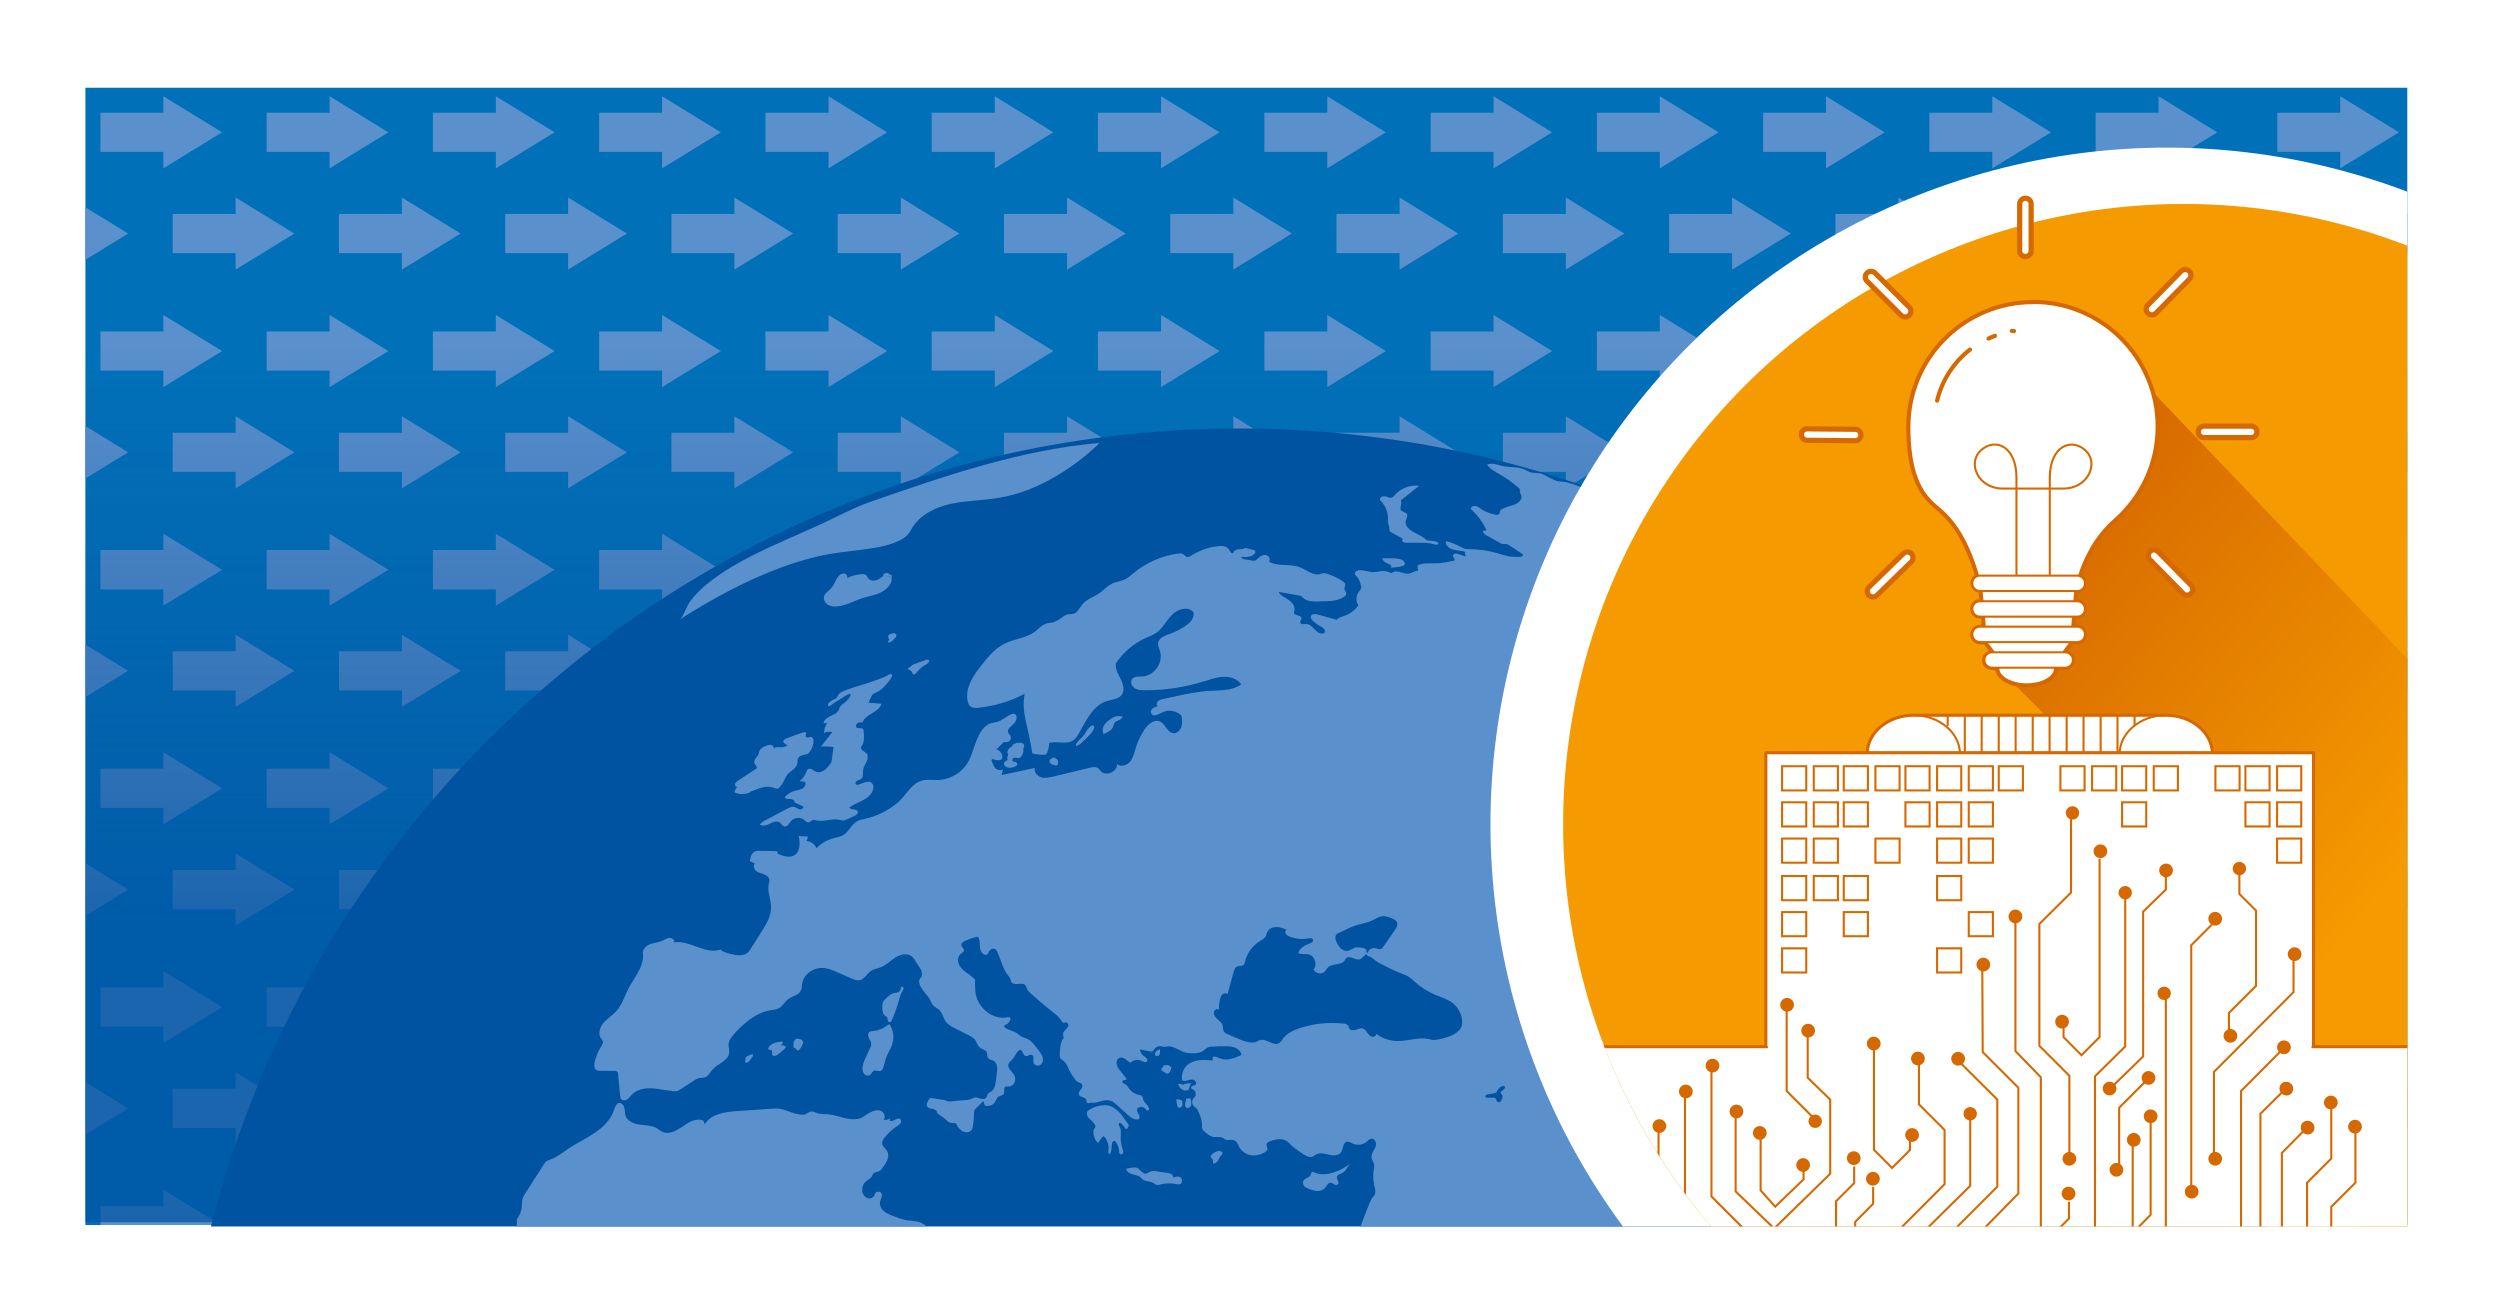 <?xml version="1.0" encoding="UTF-8"?>
<svg id="Lager_1" xmlns="http://www.w3.org/2000/svg" version="1.1" xmlns:xlink="http://www.w3.org/1999/xlink" viewBox="0 0 1200 630">
  <!-- Generator: Adobe Illustrator 29.2.1, SVG Export Plug-In . SVG Version: 2.1.0 Build 116)  -->
  <defs>
    <style>
      .st0, .st1, .st2, .st3, .st4, .st5, .st6, .st7 {
        stroke: #d66800;
      }

      .st0, .st8, .st2 {
        stroke-miterlimit: 10;
      }

      .st0, .st3, .st9, .st10, .st5, .st7 {
        fill: none;
      }

      .st1, .st8, .st11, .st2, .st4, .st6 {
        fill: #fff;
      }

      .st1, .st3 {
        stroke-width: 2px;
      }

      .st1, .st3, .st10, .st4, .st5, .st6, .st7 {
        stroke-linecap: round;
        stroke-linejoin: round;
      }

      .st12 {
        fill: #0071b9;
      }

      .st8, .st10 {
        stroke: #fff;
      }

      .st13 {
        fill: #5a90cc;
      }

      .st10 {
        stroke-width: 3px;
      }

      .st14 {
        fill: #f59a00;
      }

      .st15 {
        fill: #0053a1;
      }

      .st16 {
        clip-path: url(#clippath-1);
      }

      .st17 {
        fill: url(#Namnlös_övertoning);
      }

      .st4 {
        stroke-width: 1.5px;
      }

      .st18 {
        clip-path: url(#clippath-3);
      }

      .st5 {
        stroke-width: 8px;
      }

      .st19 {
        fill: url(#Namnlös_övertoning_2);
      }

      .st20 {
        clip-path: url(#clippath-2);
      }

      .st21 {
        fill: #d66800;
      }

      .st22 {
        clip-path: url(#clippath);
      }
    </style>
    <clipPath id="clippath">
      <rect class="st9" x="41" y="42.1" width="1114.5" height="545.9"/>
    </clipPath>
    <linearGradient id="Namnlös_övertoning" data-name="Namnlös övertoning" x1="600.5" y1="590.5" x2="600.5" y2="867.3" gradientTransform="translate(0 -424)" gradientUnits="userSpaceOnUse">
      <stop offset="0" stop-color="#0d4d9e" stop-opacity="0"/>
      <stop offset="1" stop-color="#0053a1" stop-opacity=".7"/>
    </linearGradient>
    <clipPath id="clippath-1">
      <rect class="st9" x="40" y="42.1" width="1115.5" height="546.6"/>
    </clipPath>
    <clipPath id="clippath-2">
      <rect class="st9" x="-1.6" y=".8" width="1157.1" height="587.9"/>
    </clipPath>
    <clipPath id="clippath-3">
      <path class="st9" d="M1155.5,118c-83.1-32.1-179.7-26.7-261.8,23.1-140.6,85.3-185.5,268.4-100.2,409,8.4,13.8,17.7,26.7,27.8,38.6h334.2V118Z"/>
    </clipPath>
    <linearGradient id="Namnlös_övertoning_2" data-name="Namnlös övertoning 2" x1="1216.5" y1="929.7" x2="943.3" y2="709.9" gradientTransform="translate(0 -424)" gradientUnits="userSpaceOnUse">
      <stop offset=".3" stop-color="#f59a00"/>
      <stop offset="1" stop-color="#d66800"/>
    </linearGradient>
  </defs>
  <g id="Ram">
    <rect class="st11" x="-4" y="0" width="1207.9" height="630"/>
  </g>
  <g id="Illustrationer">
    <g class="st22">
      <g>
        <rect class="st12" x="39.9" y="19.6" width="1120.1" height="580.4"/>
        <g>
          <polygon class="st13" points="61.5 7.1 33.3 -10.2 33.3 -2.3 3.1 -2.3 3.1 16.5 33.3 16.5 33.3 24.4 61.5 7.1"/>
          <polygon class="st13" points="61.5 112.1 33.3 94.8 33.3 102.7 3.1 102.7 3.1 121.5 33.3 121.5 33.3 129.4 61.5 112.1"/>
          <polygon class="st13" points="61.5 217.1 33.3 199.8 33.3 207.7 3.1 207.7 3.1 226.5 33.3 226.5 33.3 234.4 61.5 217.1"/>
          <polygon class="st13" points="61.5 322 33.3 304.7 33.3 312.6 3.1 312.6 3.1 331.4 33.3 331.4 33.3 339.3 61.5 322"/>
          <polygon class="st13" points="61.5 427 33.3 409.7 33.3 417.6 3.1 417.6 3.1 436.4 33.3 436.4 33.3 444.3 61.5 427"/>
          <polygon class="st13" points="61.5 532 33.3 514.7 33.3 522.6 3.1 522.6 3.1 541.4 33.3 541.4 33.3 549.3 61.5 532"/>
          <polygon class="st13" points="141.3 7.1 113.1 -10.2 113.1 -2.3 82.9 -2.3 82.9 16.5 113.1 16.5 113.1 24.4 141.3 7.1"/>
          <polygon class="st13" points="141.3 112.1 113.1 94.8 113.1 102.7 82.9 102.7 82.9 121.5 113.1 121.5 113.1 129.4 141.3 112.1"/>
          <polygon class="st13" points="141.3 217.1 113.1 199.8 113.1 207.7 82.9 207.7 82.9 226.5 113.1 226.5 113.1 234.4 141.3 217.1"/>
          <polygon class="st13" points="141.3 322 113.1 304.7 113.1 312.6 82.9 312.6 82.9 331.4 113.1 331.4 113.1 339.3 141.3 322"/>
          <polygon class="st13" points="141.3 427 113.1 409.7 113.1 417.6 82.9 417.6 82.9 436.4 113.1 436.4 113.1 444.3 141.3 427"/>
          <polygon class="st13" points="141.3 532 113.1 514.7 113.1 522.6 82.9 522.6 82.9 541.4 113.1 541.4 113.1 549.3 141.3 532"/>
          <polygon class="st13" points="221.1 7.1 192.9 -10.2 192.9 -2.3 162.7 -2.3 162.7 16.5 192.9 16.5 192.9 24.4 221.1 7.1"/>
          <polygon class="st13" points="221.1 112.1 192.9 94.8 192.9 102.7 162.7 102.7 162.7 121.5 192.9 121.5 192.9 129.4 221.1 112.1"/>
          <polygon class="st13" points="221.1 217.1 192.9 199.8 192.9 207.7 162.7 207.7 162.7 226.5 192.9 226.5 192.9 234.4 221.1 217.1"/>
          <polygon class="st13" points="221.1 322 192.9 304.7 192.9 312.6 162.7 312.6 162.7 331.4 192.9 331.4 192.9 339.3 221.1 322"/>
          <polygon class="st13" points="221.1 427 192.9 409.7 192.9 417.6 162.7 417.6 162.7 436.4 192.9 436.4 192.9 444.3 221.1 427"/>
          <polygon class="st13" points="221.1 532 192.9 514.7 192.9 522.6 162.7 522.6 162.7 541.4 192.9 541.4 192.9 549.3 221.1 532"/>
          <polygon class="st13" points="300.9 7.1 272.7 -10.2 272.7 -2.3 242.5 -2.3 242.5 16.5 272.7 16.5 272.7 24.4 300.9 7.1"/>
          <polygon class="st13" points="300.9 112.1 272.7 94.8 272.7 102.7 242.5 102.7 242.5 121.5 272.7 121.5 272.7 129.4 300.9 112.1"/>
          <polygon class="st13" points="300.9 217.1 272.7 199.8 272.7 207.7 242.5 207.7 242.5 226.5 272.7 226.5 272.7 234.4 300.9 217.1"/>
          <polygon class="st13" points="300.9 322 272.7 304.7 272.7 312.6 242.5 312.6 242.5 331.4 272.7 331.4 272.7 339.3 300.9 322"/>
          <polygon class="st13" points="300.9 427 272.7 409.7 272.7 417.6 242.5 417.6 242.5 436.4 272.7 436.4 272.7 444.3 300.9 427"/>
          <polygon class="st13" points="300.9 532 272.7 514.7 272.7 522.6 242.5 522.6 242.5 541.4 272.7 541.4 272.7 549.3 300.9 532"/>
          <polygon class="st13" points="380.7 7.1 352.5 -10.2 352.5 -2.3 322.3 -2.3 322.3 16.5 352.5 16.5 352.5 24.4 380.7 7.1"/>
          <polygon class="st13" points="380.7 112.1 352.5 94.8 352.5 102.7 322.3 102.7 322.3 121.5 352.5 121.5 352.5 129.4 380.7 112.1"/>
          <polygon class="st13" points="380.7 217.1 352.5 199.8 352.5 207.7 322.3 207.7 322.3 226.5 352.5 226.5 352.5 234.4 380.7 217.1"/>
          <polygon class="st13" points="380.7 322 352.5 304.7 352.5 312.6 322.3 312.6 322.3 331.4 352.5 331.4 352.5 339.3 380.7 322"/>
          <polygon class="st13" points="380.7 427 352.5 409.7 352.5 417.6 322.3 417.6 322.3 436.4 352.5 436.4 352.5 444.3 380.7 427"/>
          <polygon class="st13" points="380.7 532 352.5 514.7 352.5 522.6 322.3 522.6 322.3 541.4 352.5 541.4 352.5 549.3 380.7 532"/>
          <polygon class="st13" points="460.5 7.1 432.4 -10.2 432.4 -2.3 402.1 -2.3 402.1 16.5 432.4 16.5 432.4 24.4 460.5 7.1"/>
          <polygon class="st13" points="460.5 112.1 432.4 94.8 432.4 102.7 402.1 102.7 402.1 121.5 432.4 121.5 432.4 129.4 460.5 112.1"/>
          <polygon class="st13" points="460.5 217.1 432.4 199.8 432.4 207.7 402.1 207.7 402.1 226.5 432.4 226.5 432.4 234.4 460.5 217.1"/>
          <polygon class="st13" points="460.5 322 432.4 304.7 432.4 312.6 402.1 312.6 402.1 331.4 432.4 331.4 432.4 339.3 460.5 322"/>
          <polygon class="st13" points="460.5 427 432.4 409.7 432.4 417.6 402.1 417.6 402.1 436.4 432.4 436.4 432.4 444.3 460.5 427"/>
          <polygon class="st13" points="460.5 532 432.4 514.7 432.4 522.6 402.1 522.6 402.1 541.4 432.4 541.4 432.4 549.3 460.5 532"/>
          <polygon class="st13" points="540.3 7.1 512.2 -10.2 512.2 -2.3 481.9 -2.3 481.9 16.5 512.2 16.5 512.2 24.4 540.3 7.1"/>
          <polygon class="st13" points="540.3 112.1 512.2 94.8 512.2 102.7 481.9 102.7 481.9 121.5 512.2 121.5 512.2 129.4 540.3 112.1"/>
          <polygon class="st13" points="540.3 217.1 512.2 199.8 512.2 207.7 481.9 207.7 481.9 226.5 512.2 226.5 512.2 234.4 540.3 217.1"/>
          <polygon class="st13" points="540.3 322 512.2 304.7 512.2 312.6 481.9 312.6 481.9 331.4 512.2 331.4 512.2 339.3 540.3 322"/>
          <polygon class="st13" points="540.3 427 512.2 409.7 512.2 417.6 481.9 417.6 481.9 436.4 512.2 436.4 512.2 444.3 540.3 427"/>
          <polygon class="st13" points="540.3 532 512.2 514.7 512.2 522.6 481.9 522.6 481.9 541.4 512.2 541.4 512.2 549.3 540.3 532"/>
          <polygon class="st13" points="620.1 7.1 592 -10.2 592 -2.3 561.7 -2.3 561.7 16.5 592 16.5 592 24.4 620.1 7.1"/>
          <polygon class="st13" points="620.1 112.1 592 94.8 592 102.7 561.7 102.7 561.7 121.5 592 121.5 592 129.4 620.1 112.1"/>
          <polygon class="st13" points="620.1 217.1 592 199.8 592 207.7 561.7 207.7 561.7 226.5 592 226.5 592 234.4 620.1 217.1"/>
          <polygon class="st13" points="620.1 322 592 304.7 592 312.6 561.7 312.6 561.7 331.4 592 331.4 592 339.3 620.1 322"/>
          <polygon class="st13" points="620.1 427 592 409.7 592 417.6 561.7 417.6 561.7 436.4 592 436.4 592 444.3 620.1 427"/>
          <polygon class="st13" points="620.1 532 592 514.7 592 522.6 561.7 522.6 561.7 541.4 592 541.4 592 549.3 620.1 532"/>
          <polygon class="st13" points="699.9 7.1 671.8 -10.2 671.8 -2.3 641.5 -2.3 641.5 16.5 671.8 16.5 671.8 24.4 699.9 7.1"/>
          <polygon class="st13" points="699.9 112.1 671.8 94.8 671.8 102.7 641.5 102.7 641.5 121.5 671.8 121.5 671.8 129.4 699.9 112.1"/>
          <polygon class="st13" points="699.9 217.1 671.8 199.8 671.8 207.7 641.5 207.7 641.5 226.5 671.8 226.5 671.8 234.4 699.9 217.1"/>
          <polygon class="st13" points="699.9 322 671.8 304.7 671.8 312.6 641.5 312.6 641.5 331.4 671.8 331.4 671.8 339.3 699.9 322"/>
          <polygon class="st13" points="699.9 427 671.8 409.7 671.8 417.6 641.5 417.6 641.5 436.4 671.8 436.4 671.8 444.3 699.9 427"/>
          <polygon class="st13" points="699.9 532 671.8 514.7 671.8 522.6 641.5 522.6 641.5 541.4 671.8 541.4 671.8 549.3 699.9 532"/>
          <polygon class="st13" points="779.7 7.1 751.6 -10.2 751.6 -2.3 721.4 -2.3 721.4 16.5 751.6 16.5 751.6 24.4 779.7 7.1"/>
          <polygon class="st13" points="779.7 112.1 751.6 94.8 751.6 102.7 721.4 102.7 721.4 121.5 751.6 121.5 751.6 129.4 779.7 112.1"/>
          <polygon class="st13" points="779.7 217.1 751.6 199.8 751.6 207.7 721.4 207.7 721.4 226.5 751.6 226.5 751.6 234.4 779.7 217.1"/>
          <polygon class="st13" points="779.7 322 751.6 304.7 751.6 312.6 721.4 312.6 721.4 331.4 751.6 331.4 751.6 339.3 779.7 322"/>
          <polygon class="st13" points="779.7 427 751.6 409.7 751.6 417.6 721.4 417.6 721.4 436.4 751.6 436.4 751.6 444.3 779.7 427"/>
          <polygon class="st13" points="779.7 532 751.6 514.7 751.6 522.6 721.4 522.6 721.4 541.4 751.6 541.4 751.6 549.3 779.7 532"/>
          <polygon class="st13" points="859.6 7.1 831.4 -10.2 831.4 -2.3 801.2 -2.3 801.2 16.5 831.4 16.5 831.4 24.4 859.6 7.1"/>
          <polygon class="st13" points="859.6 112.1 831.4 94.8 831.4 102.7 801.2 102.7 801.2 121.5 831.4 121.5 831.4 129.4 859.6 112.1"/>
          <polygon class="st13" points="859.6 217.1 831.4 199.8 831.4 207.7 801.2 207.7 801.2 226.5 831.4 226.5 831.4 234.4 859.6 217.1"/>
          <polygon class="st13" points="859.6 322 831.4 304.7 831.4 312.6 801.2 312.6 801.2 331.4 831.4 331.4 831.4 339.3 859.6 322"/>
          <polygon class="st13" points="859.6 427 831.4 409.7 831.4 417.6 801.2 417.6 801.2 436.4 831.4 436.4 831.4 444.3 859.6 427"/>
          <polygon class="st13" points="859.6 532 831.4 514.7 831.4 522.6 801.2 522.6 801.2 541.4 831.4 541.4 831.4 549.3 859.6 532"/>
          <polygon class="st13" points="939.4 7.1 911.2 -10.2 911.2 -2.3 881 -2.3 881 16.5 911.2 16.5 911.2 24.4 939.4 7.1"/>
          <polygon class="st13" points="939.4 112.1 911.2 94.8 911.2 102.7 881 102.7 881 121.5 911.2 121.5 911.2 129.4 939.4 112.1"/>
          <polygon class="st13" points="939.4 217.1 911.2 199.8 911.2 207.7 881 207.7 881 226.5 911.2 226.5 911.2 234.4 939.4 217.1"/>
          <polygon class="st13" points="939.4 322 911.2 304.7 911.2 312.6 881 312.6 881 331.4 911.2 331.4 911.2 339.3 939.4 322"/>
          <polygon class="st13" points="939.4 427 911.2 409.7 911.2 417.6 881 417.6 881 436.4 911.2 436.4 911.2 444.3 939.4 427"/>
          <polygon class="st13" points="939.4 532 911.2 514.7 911.2 522.6 881 522.6 881 541.4 911.2 541.4 911.2 549.3 939.4 532"/>
          <polygon class="st13" points="1019.2 7.1 991 -10.2 991 -2.3 960.8 -2.3 960.8 16.5 991 16.5 991 24.4 1019.2 7.1"/>
          <polygon class="st13" points="1019.2 112.1 991 94.8 991 102.7 960.8 102.7 960.8 121.5 991 121.5 991 129.4 1019.2 112.1"/>
          <polygon class="st13" points="1019.2 217.1 991 199.8 991 207.7 960.8 207.7 960.8 226.5 991 226.5 991 234.4 1019.2 217.1"/>
          <polygon class="st13" points="1019.2 322 991 304.7 991 312.6 960.8 312.6 960.8 331.4 991 331.4 991 339.3 1019.2 322"/>
          <polygon class="st13" points="1019.2 427 991 409.7 991 417.6 960.8 417.6 960.8 436.4 991 436.4 991 444.3 1019.2 427"/>
          <polygon class="st13" points="1019.2 532 991 514.7 991 522.6 960.8 522.6 960.8 541.4 991 541.4 991 549.3 1019.2 532"/>
          <polygon class="st13" points="106.6 63.5 78.4 46.2 78.4 54.1 48.2 54.1 48.2 72.9 78.4 72.9 78.4 80.8 106.6 63.5"/>
          <polygon class="st13" points="106.6 168.5 78.4 151.2 78.4 159.1 48.2 159.1 48.2 177.9 78.4 177.9 78.4 185.8 106.6 168.5"/>
          <polygon class="st13" points="106.6 273.5 78.4 256.2 78.4 264 48.2 264 48.2 282.9 78.4 282.9 78.4 290.7 106.6 273.5"/>
          <polygon class="st13" points="106.6 378.4 78.4 361.1 78.4 369 48.2 369 48.2 387.8 78.4 387.8 78.4 395.7 106.6 378.4"/>
          <polygon class="st13" points="106.6 483.4 78.4 466.1 78.4 474 48.2 474 48.2 492.8 78.4 492.8 78.4 500.7 106.6 483.4"/>
          <polygon class="st13" points="106.6 588.3 78.4 571.1 78.4 578.9 48.2 578.9 48.2 597.8 78.4 597.8 78.4 605.6 106.6 588.3"/>
          <polygon class="st13" points="186.4 63.5 158.2 46.2 158.2 54.1 128 54.1 128 72.9 158.2 72.9 158.2 80.8 186.4 63.5"/>
          <polygon class="st13" points="186.4 168.5 158.2 151.2 158.2 159.1 128 159.1 128 177.9 158.2 177.9 158.2 185.8 186.4 168.5"/>
          <polygon class="st13" points="186.4 273.5 158.2 256.2 158.2 264 128 264 128 282.9 158.2 282.9 158.2 290.7 186.4 273.5"/>
          <polygon class="st13" points="186.4 378.4 158.2 361.1 158.2 369 128 369 128 387.8 158.2 387.8 158.2 395.7 186.4 378.4"/>
          <polygon class="st13" points="186.4 483.4 158.2 466.1 158.2 474 128 474 128 492.8 158.2 492.8 158.2 500.7 186.4 483.4"/>
          <polygon class="st13" points="186.4 588.3 158.2 571.1 158.2 578.9 128 578.9 128 597.8 158.2 597.8 158.2 605.6 186.4 588.3"/>
          <polygon class="st13" points="266.2 63.5 238 46.2 238 54.1 207.8 54.1 207.8 72.9 238 72.9 238 80.8 266.2 63.5"/>
          <polygon class="st13" points="266.2 168.5 238 151.2 238 159.1 207.8 159.1 207.8 177.9 238 177.9 238 185.8 266.2 168.5"/>
          <polygon class="st13" points="266.2 273.5 238 256.2 238 264 207.8 264 207.8 282.9 238 282.9 238 290.7 266.2 273.5"/>
          <polygon class="st13" points="266.2 378.4 238 361.1 238 369 207.8 369 207.8 387.8 238 387.8 238 395.7 266.2 378.4"/>
          <polygon class="st13" points="266.2 483.4 238 466.1 238 474 207.8 474 207.8 492.8 238 492.8 238 500.7 266.2 483.4"/>
          <polygon class="st13" points="266.2 588.3 238 571.1 238 578.9 207.8 578.9 207.8 597.8 238 597.8 238 605.6 266.2 588.3"/>
          <polygon class="st13" points="346 63.5 317.8 46.2 317.8 54.1 287.6 54.1 287.6 72.9 317.8 72.9 317.8 80.8 346 63.5"/>
          <polygon class="st13" points="346 168.5 317.8 151.2 317.8 159.1 287.6 159.1 287.6 177.9 317.8 177.9 317.8 185.8 346 168.5"/>
          <polygon class="st13" points="346 273.5 317.8 256.2 317.8 264 287.6 264 287.6 282.9 317.8 282.9 317.8 290.7 346 273.5"/>
          <polygon class="st13" points="346 378.4 317.8 361.1 317.8 369 287.6 369 287.6 387.8 317.8 387.8 317.8 395.7 346 378.4"/>
          <polygon class="st13" points="346 483.4 317.8 466.1 317.8 474 287.6 474 287.6 492.8 317.8 492.8 317.8 500.7 346 483.4"/>
          <polygon class="st13" points="346 588.3 317.8 571.1 317.8 578.9 287.6 578.9 287.6 597.8 317.8 597.8 317.8 605.6 346 588.3"/>
          <polygon class="st13" points="425.8 63.5 397.7 46.2 397.7 54.1 367.4 54.1 367.4 72.9 397.7 72.9 397.7 80.8 425.8 63.5"/>
          <polygon class="st13" points="425.8 168.5 397.7 151.2 397.7 159.1 367.4 159.1 367.4 177.9 397.7 177.9 397.7 185.8 425.8 168.5"/>
          <polygon class="st13" points="425.8 273.5 397.7 256.2 397.7 264 367.4 264 367.4 282.9 397.7 282.9 397.7 290.7 425.8 273.5"/>
          <polygon class="st13" points="425.8 378.4 397.7 361.1 397.7 369 367.4 369 367.4 387.8 397.7 387.8 397.7 395.7 425.8 378.4"/>
          <polygon class="st13" points="425.8 483.4 397.7 466.1 397.7 474 367.4 474 367.4 492.8 397.7 492.8 397.7 500.7 425.8 483.4"/>
          <polygon class="st13" points="425.8 588.3 397.7 571.1 397.7 578.9 367.4 578.9 367.4 597.8 397.7 597.8 397.7 605.6 425.8 588.3"/>
          <polygon class="st13" points="505.6 63.5 477.5 46.2 477.5 54.1 447.2 54.1 447.2 72.9 477.5 72.9 477.5 80.8 505.6 63.5"/>
          <polygon class="st13" points="505.6 168.5 477.5 151.2 477.5 159.1 447.2 159.1 447.2 177.9 477.5 177.9 477.5 185.8 505.6 168.5"/>
          <polygon class="st13" points="505.6 273.5 477.5 256.2 477.5 264 447.2 264 447.2 282.9 477.5 282.9 477.5 290.7 505.6 273.5"/>
          <polygon class="st13" points="505.6 378.4 477.5 361.1 477.5 369 447.2 369 447.2 387.8 477.5 387.8 477.5 395.7 505.6 378.4"/>
          <polygon class="st13" points="505.6 483.4 477.5 466.1 477.5 474 447.2 474 447.2 492.8 477.5 492.8 477.5 500.7 505.6 483.4"/>
          <polygon class="st13" points="505.6 588.3 477.5 571.1 477.5 578.9 447.2 578.9 447.2 597.8 477.5 597.8 477.5 605.6 505.6 588.3"/>
          <polygon class="st13" points="585.4 63.5 557.3 46.2 557.3 54.1 527 54.1 527 72.9 557.3 72.9 557.3 80.8 585.4 63.5"/>
          <polygon class="st13" points="585.4 168.5 557.3 151.2 557.3 159.1 527 159.1 527 177.9 557.3 177.9 557.3 185.8 585.4 168.5"/>
          <polygon class="st13" points="585.4 273.5 557.3 256.2 557.3 264 527 264 527 282.9 557.3 282.9 557.3 290.7 585.4 273.5"/>
          <polygon class="st13" points="585.4 378.4 557.3 361.1 557.3 369 527 369 527 387.8 557.3 387.8 557.3 395.7 585.4 378.4"/>
          <polygon class="st13" points="585.4 483.4 557.3 466.1 557.3 474 527 474 527 492.8 557.3 492.8 557.3 500.7 585.4 483.4"/>
          <polygon class="st13" points="585.4 588.3 557.3 571.1 557.3 578.9 527 578.9 527 597.8 557.3 597.8 557.3 605.6 585.4 588.3"/>
          <polygon class="st13" points="665.2 63.5 637.1 46.2 637.1 54.1 606.9 54.1 606.9 72.9 637.1 72.9 637.1 80.8 665.2 63.5"/>
          <polygon class="st13" points="665.2 168.5 637.1 151.2 637.1 159.1 606.9 159.1 606.9 177.9 637.1 177.9 637.1 185.8 665.2 168.5"/>
          <polygon class="st13" points="665.2 273.5 637.1 256.2 637.1 264 606.9 264 606.9 282.9 637.1 282.9 637.1 290.7 665.2 273.5"/>
          <polygon class="st13" points="665.2 378.4 637.1 361.1 637.1 369 606.9 369 606.9 387.8 637.1 387.8 637.1 395.7 665.2 378.4"/>
          <polygon class="st13" points="665.2 483.4 637.1 466.1 637.1 474 606.9 474 606.9 492.8 637.1 492.8 637.1 500.7 665.2 483.4"/>
          <polygon class="st13" points="665.2 588.3 637.1 571.1 637.1 578.9 606.9 578.9 606.9 597.8 637.1 597.8 637.1 605.6 665.2 588.3"/>
          <polygon class="st13" points="745 63.5 716.9 46.2 716.9 54.1 686.7 54.1 686.7 72.9 716.9 72.9 716.9 80.8 745 63.5"/>
          <polygon class="st13" points="745 168.5 716.9 151.2 716.9 159.1 686.7 159.1 686.7 177.9 716.9 177.9 716.9 185.8 745 168.5"/>
          <polygon class="st13" points="745 273.5 716.9 256.2 716.9 264 686.7 264 686.7 282.9 716.9 282.9 716.9 290.7 745 273.5"/>
          <polygon class="st13" points="745 378.4 716.9 361.1 716.9 369 686.7 369 686.7 387.8 716.9 387.8 716.9 395.7 745 378.4"/>
          <polygon class="st13" points="745 483.4 716.9 466.1 716.9 474 686.7 474 686.7 492.8 716.9 492.8 716.9 500.7 745 483.4"/>
          <polygon class="st13" points="745 588.3 716.9 571.1 716.9 578.9 686.7 578.9 686.7 597.8 716.9 597.8 716.9 605.6 745 588.3"/>
          <polygon class="st13" points="824.9 63.5 796.7 46.2 796.7 54.1 766.5 54.1 766.5 72.9 796.7 72.9 796.7 80.8 824.9 63.5"/>
          <polygon class="st13" points="824.9 168.5 796.7 151.2 796.7 159.1 766.5 159.1 766.5 177.9 796.7 177.9 796.7 185.8 824.9 168.5"/>
          <polygon class="st13" points="824.9 273.5 796.7 256.2 796.7 264 766.5 264 766.5 282.9 796.7 282.9 796.7 290.7 824.9 273.5"/>
          <polygon class="st13" points="824.9 378.4 796.7 361.1 796.7 369 766.5 369 766.5 387.8 796.7 387.8 796.7 395.7 824.9 378.4"/>
          <polygon class="st13" points="824.9 483.4 796.7 466.1 796.7 474 766.5 474 766.5 492.8 796.7 492.8 796.7 500.7 824.9 483.4"/>
          <polygon class="st13" points="824.9 588.3 796.7 571.1 796.7 578.9 766.5 578.9 766.5 597.8 796.7 597.8 796.7 605.6 824.9 588.3"/>
          <polygon class="st13" points="904.7 63.5 876.5 46.2 876.5 54.1 846.3 54.1 846.3 72.9 876.5 72.9 876.5 80.8 904.7 63.5"/>
          <polygon class="st13" points="904.7 168.5 876.5 151.2 876.5 159.1 846.3 159.1 846.3 177.9 876.5 177.9 876.5 185.8 904.7 168.5"/>
          <polygon class="st13" points="904.7 273.5 876.5 256.2 876.5 264 846.3 264 846.3 282.9 876.5 282.9 876.5 290.7 904.7 273.5"/>
          <polygon class="st13" points="904.7 378.4 876.5 361.1 876.5 369 846.3 369 846.3 387.8 876.5 387.8 876.5 395.7 904.7 378.4"/>
          <polygon class="st13" points="904.7 483.4 876.5 466.1 876.5 474 846.3 474 846.3 492.8 876.5 492.8 876.5 500.7 904.7 483.4"/>
          <polygon class="st13" points="904.7 588.3 876.5 571.1 876.5 578.9 846.3 578.9 846.3 597.8 876.5 597.8 876.5 605.6 904.7 588.3"/>
          <polygon class="st13" points="984.5 63.5 956.3 46.2 956.3 54.1 926.1 54.1 926.1 72.9 956.3 72.9 956.3 80.8 984.5 63.5"/>
          <polygon class="st13" points="984.5 168.5 956.3 151.2 956.3 159.1 926.1 159.1 926.1 177.9 956.3 177.9 956.3 185.8 984.5 168.5"/>
          <polygon class="st13" points="984.5 273.5 956.3 256.2 956.3 264 926.1 264 926.1 282.9 956.3 282.9 956.3 290.7 984.5 273.5"/>
          <polygon class="st13" points="984.5 378.4 956.3 361.1 956.3 369 926.1 369 926.1 387.8 956.3 387.8 956.3 395.7 984.5 378.4"/>
          <polygon class="st13" points="984.5 483.4 956.3 466.1 956.3 474 926.1 474 926.1 492.8 956.3 492.8 956.3 500.7 984.5 483.4"/>
          <polygon class="st13" points="984.5 588.3 956.3 571.1 956.3 578.9 926.1 578.9 926.1 597.8 956.3 597.8 956.3 605.6 984.5 588.3"/>
          <polygon class="st13" points="1064.3 63.5 1036.1 46.2 1036.1 54.1 1005.9 54.1 1005.9 72.9 1036.1 72.9 1036.1 80.8 1064.3 63.5"/>
          <polygon class="st13" points="1064.3 168.5 1036.1 151.2 1036.1 159.1 1005.9 159.1 1005.9 177.9 1036.1 177.9 1036.1 185.8 1064.3 168.5"/>
          <polygon class="st13" points="1064.3 273.5 1036.1 256.2 1036.1 264 1005.9 264 1005.9 282.9 1036.1 282.9 1036.1 290.7 1064.3 273.5"/>
          <polygon class="st13" points="1064.3 378.4 1036.1 361.1 1036.1 369 1005.9 369 1005.9 387.8 1036.1 387.8 1036.1 395.7 1064.3 378.4"/>
          <polygon class="st13" points="1064.3 483.4 1036.1 466.1 1036.1 474 1005.9 474 1005.9 492.8 1036.1 492.8 1036.1 500.7 1064.3 483.4"/>
          <polygon class="st13" points="1106.4 112.1 1078.2 94.8 1078.2 102.7 1048 102.7 1048 121.5 1078.2 121.5 1078.2 129.4 1106.4 112.1"/>
          <polygon class="st13" points="1106.4 217.1 1078.2 199.8 1078.2 207.7 1048 207.7 1048 226.5 1078.2 226.5 1078.2 234.4 1106.4 217.1"/>
          <polygon class="st13" points="1106.4 322 1078.2 304.7 1078.2 312.6 1048 312.6 1048 331.4 1078.2 331.4 1078.2 339.3 1106.4 322"/>
          <polygon class="st13" points="1106.4 427 1078.2 409.7 1078.2 417.6 1048 417.6 1048 436.4 1078.2 436.4 1078.2 444.3 1106.4 427"/>
          <polygon class="st13" points="1106.4 532 1078.2 514.7 1078.2 522.6 1048 522.6 1048 541.4 1078.2 541.4 1078.2 549.3 1106.4 532"/>
          <polygon class="st13" points="1186.2 112.1 1158 94.8 1158 102.7 1127.8 102.7 1127.8 121.5 1158 121.5 1158 129.4 1186.2 112.1"/>
          <polygon class="st13" points="1186.2 217.1 1158 199.8 1158 207.7 1127.8 207.7 1127.8 226.5 1158 226.5 1158 234.4 1186.2 217.1"/>
          <polygon class="st13" points="1186.2 322 1158 304.7 1158 312.6 1127.8 312.6 1127.8 331.4 1158 331.4 1158 339.3 1186.2 322"/>
          <polygon class="st13" points="1186.2 427 1158 409.7 1158 417.6 1127.8 417.6 1127.8 436.4 1158 436.4 1158 444.3 1186.2 427"/>
          <polygon class="st13" points="1186.2 532 1158 514.7 1158 522.6 1127.8 522.6 1127.8 541.4 1158 541.4 1158 549.3 1186.2 532"/>
          <polygon class="st13" points="1151.5 63.5 1123.3 46.2 1123.3 54.1 1093.1 54.1 1093.1 72.9 1123.3 72.9 1123.3 80.8 1151.5 63.5"/>
          <polygon class="st13" points="1151.5 168.5 1123.3 151.2 1123.3 159.1 1093.1 159.1 1093.1 177.9 1123.3 177.9 1123.3 185.8 1151.5 168.5"/>
          <polygon class="st13" points="1151.5 273.5 1123.3 256.2 1123.3 264 1093.1 264 1093.1 282.9 1123.3 282.9 1123.3 290.7 1151.5 273.5"/>
          <polygon class="st13" points="1151.5 378.4 1123.3 361.1 1123.3 369 1093.1 369 1093.1 387.8 1123.3 387.8 1123.3 395.7 1151.5 378.4"/>
          <polygon class="st13" points="1151.5 483.4 1123.3 466.1 1123.3 474 1093.1 474 1093.1 492.8 1123.3 492.8 1123.3 500.7 1151.5 483.4"/>
          <polygon class="st13" points="1231.3 63.5 1203.1 46.2 1203.1 54.1 1172.9 54.1 1172.9 72.9 1203.1 72.9 1203.1 80.8 1231.3 63.5"/>
          <polygon class="st13" points="1231.3 168.5 1203.1 151.2 1203.1 159.1 1172.9 159.1 1172.9 177.9 1203.1 177.9 1203.1 185.8 1231.3 168.5"/>
          <polygon class="st13" points="1231.3 273.5 1203.1 256.2 1203.1 264 1172.9 264 1172.9 282.9 1203.1 282.9 1203.1 290.7 1231.3 273.5"/>
          <polygon class="st13" points="1231.3 378.4 1203.1 361.1 1203.1 369 1172.9 369 1172.9 387.8 1203.1 387.8 1203.1 395.7 1231.3 378.4"/>
          <polygon class="st13" points="1231.3 483.4 1203.1 466.1 1203.1 474 1172.9 474 1172.9 492.8 1203.1 492.8 1203.1 500.7 1231.3 483.4"/>
          <polygon class="st13" points="1064.3 588.3 1036.1 571.1 1036.1 578.9 1005.9 578.9 1005.9 597.8 1036.1 597.8 1036.1 605.6 1064.3 588.3"/>
        </g>
        <rect class="st17" x="41" y="148.4" width="1118.9" height="438.3"/>
        <rect class="st9" x="38.9" y="40.4" width="1115.5" height="543.1"/>
      </g>
    </g>
    <g class="st16">
      <g>
        <path class="st15" d="M1104,715c0-281.3-228-509.3-509.3-509.3S85.5,433.7,85.5,715"/>
        <path class="st13" d="M380.9,502.2c.1-.4,0-.7,0-1.1-.1-.8.2-1.6.8-2.1.9-.9,3.7-.2,3.8,1.3v.4c-.4,1-.8,1.9-1.5,2.8-.3.4-.9.9-1.4.6-.2-.1-.3-.3-.4-.5-.2-.3-.5-.6-.9-.7-.2,0-.4-.1-.5-.3,0-.2,0-.3.1-.5h0ZM373.6,500.1c-1.6.4-4.5,1.2-4.8,3.2v.4c.2.4.9.1,1.3.3.4.1.5.6.5,1v1.2c.2.5.9.7,1.5.6s1-.5,1.5-.8c1.1-.9,2.2-1.7,3.2-2.8.2-.2.4-.5.3-.8,0-.1-.1-.2-.2-.2-.6-.4-1.3-.5-2-.5,1.6-1.9.9-2-1.3-1.5h0ZM440.9,586.5c-1.8-.5-3.8-.5-5.7-.8-2.2-.4-4.3-1.2-6.4-2-1.6-.6-3.2-1.2-4.5-2.3s-2.2-2.8-1.9-4.5c.3-1.3,1.3-2.7.7-4-.5-1.1-2.2-1.2-2.9-.3-.3.4-.4,1-.7,1.5-.6,1-2,1.4-3.1,1s-1.9-1.3-2.3-2.4c-.6-1.8-.1-4,1.2-5.3,1-1,2.5-1.5,3.2-2.8.3-.5.5-1.1.9-1.5.6-.5,1.5-.5,2.3-.8.9-.3,1.5-1.1,2-1.9,1.8-2.3,3.6-5.4,2.1-7.9-.7-1.3-2.3-2.2-2.4-3.7,0-1,.5-1.8,1.1-2.6,1.7-2.2,3.7-4,6-5.6.6-.4,1.3-.8,1.7-1.4.4-.6.4-1.5-.1-2-1.3-1.2-3.3,1.5-5,.8,0-.4,0-.8.1-1.2-.9.6-2,.9-3.1.7,1.2-1.3.3-3.6-1.3-4.3-1.6-.7-3.5,0-5,.7s-2.9,2-4.5,2.7c-4.9,2-10.3-1.1-15.5-1.7-2-.2-4,0-5.9-.7-.8-.3-1.5-.7-2.4-.7s-2,1-3.1,1.4c-.9.3-1.9.2-2.8,0-4.2-.5-7.4-3.1-11.6-2.8-6,.4-12,.8-18,1.2-5.9.4-12.6,1.3-15.7,6.3-.2-.6-.5-1.1-.7-1.7-3.2-1.5-6.9.7-9.8,2.7s-6.5,4.2-9.8,2.7c-1-.5-1.8-1.2-2.8-1.8-2.5-1.4-5.5-1.3-8.3-1.7s-5.9-1.7-6.7-4.4c-.3-1.2-.2-2.4-.5-3.6-.3-1.2-1.2-2.4-2.4-2.4s-2.2,2-2.6,3.4c-1.5,4.7-5.2,8.3-9.3,11-4,2.8-8.5,4.8-12.6,7.6-2.7,1.8-5.3,4-8.4,5.1-.7.3-1.5.5-2.1.9s-1,1.1-1.4,1.7c-2.9,4.5-5.8,9.1-8.7,13.6-.6,1-1.2,2-1.5,3.1-.2,1-.1,2-.2,3-.1,2.3-1,4.6-2.4,6.4v8h201.1c-2.4-2.9-5.1-5.8-8.7-6.9h.4v.2h0ZM415.8,507c-.7,1.5-1.4,3.1-1.7,4.8-.2,1.1-.2,2.4.5,3.4s2.1,1.4,3,.8c.8-.6,1.1-1.8,2-2.1s2,.4,2.9.2,1.4-1.2,1.6-2.1c.5-1.5.7-3,1.3-4.5.6-1.6,1.5-3,2.2-4.5,1.7-4,1.7-7-.3-10.9-.1-.2-.3-.5-.5-.4-.1,0-.2,0-.3.1-2.7,2-4.7,2.8-8.1,3.2-.3,0-.6,0-.9.2-1,.5-.9,1.9-.5,2.9s1.2,1.9,1.2,3-.3,1.4-.6,2c-.6,1.3-1.2,2.7-1.8,4h0ZM357.6,509.5c0,.3.2.5.4.6.7.2,1.4-.5,1.9-1.1.3-.4.7-.9,1-1.3s.7-1,.4-1.5c.3-.4-.3-.7-.2-.2-.8.2-1.6.5-2.4,1-.5.3-1,.7-.9,1.3,0,.3.2.6,0,.8,0,.1-.2.3-.2.4h0ZM556.8,505.7v-2.1l-.9.4c-.6.3-1.2.8-1.4,1.4-.2.7,0,1.5.8,1.6.7,0,1.3-.6,1.4-1.3h.1ZM425.8,488.2c.2.3.2.7.2,1.1s.2.8.5,1.1c.3.3.8.4,1.1.1.2-.1.3-.3.3-.5,1.2-2.4,2-5,2.9-7.5.7-2.1,1.1-4.8,2.3-6.7.3-.4.6-.9.6-1.4s-.6-1-1-.8c-.3.2-.3.7-.4,1.1-.4,2-2.2,1.7-3.6,2.1-1.6.5-3.1,2.1-4.2,3.3-.2.2-.5.5-.6.8-.4.7-.4,1.5-.4,2.3,0,1.6.1,3.5,1.5,4.5.3.2.6.3.8.6h0ZM559.7,515.2c.2,0,.4.3.7.2.3,0,.5-.2.7-.4.8-.8,1.2-1.9,1.1-3h-.6l-.3-.5c-1-.3-2.5-.6-3,.4,0,.2-.2.5-.4.7,0,0-.3.2-.4.3-.4.4.2,1,.6,1.3.6.3,1.1.7,1.7,1h0ZM565.1,527.6h-.4c-.2,0,0,.4,0,.6,0,.8.2,1.6.4,2.4,0,.3,0,.5.3.8.4.6,1.5.3,1.9-.3s.3-1.5.2-2.2l.2-.2c-.5-.8-1.5-.9-2.4-1h-.2ZM539.2,540.1c.4.7.8,1.7,1.6,1.9.5-.5,1-1.2.9-1.9,0-.4-.3-.8-.6-1.1-.6-.8-1.1-1.6-1.7-2.4-2.1-3-4.5-5.6-8.4-6.1-2.3-.3-7,1.1-8.7,2.6-.8.7-.7,1.9-.2,2.8.5.9,1.4,1.5,2.1,2.2.5.5.9,1.1,1.3,1.7.2.3.4.7.3,1.1,0,.3-.3.5-.5.8-.8,1.2-.4,2.8,0,4.1.4,1.1.8,2.3,1.9,2.8.7-1.3,1.5-2.4,2.5-3.4,1.9,1.9,2.8,4.8,2.3,7.5,0,.5,0,1.4.6,1.2l.3-.3c1-1.4.4-3.5,1-5.1.2-.5.6-1,1.1-.9.2,0,.4.3.6.5.9,1.3,1.5,2.9,1.6,4.4,0,.6,0,1.3.6,1.5.5.3,1.2-.2,1.3-.8s0-1.2-.3-1.8c-.7-2.1-1-4.4-.8-6.6v-2.3c-.2-1.2-1.1-2.2-1-3.4.8-.4,1.6.4,2,1.1h.2ZM429.7,304.1c-.7-.5-3.4.3-3.4,1.3s.2.6.3.9c.3.7,0,1.5-.5,2,.7.3,1.6-.2,2.2-.7.8-.7,3-2.5,1.5-3.5h-.1ZM405.2,275.3c-1.1-.1-2.2.6-2.9,1.5-1.3,1.7-1.9,3.9-3.3,5.5-1.2,1.4-3.1,2.3-3.5,4.1-.3,1.5.6,3.1,1.9,3.9s2.9.9,4.4.8c4.3-.4,8.1-2.7,12.2-4,2.8-.9,5.7-1.3,8.3-2.5,2.7-1.2,5.1-3.3,5.7-6.1,0-.4.1-.8,0-1.2,0,0-.2-.1-.3-.2l-2.6-.7c.9-.2,2-.3,2.6.3.2.2.2.4.3.6h0c.2-.9-.1-1.9-.9-1.4-.4-.9-1.7-1.1-2.6-.6s0,.8-.8,1.4c-1.1.8-2.1,1.6-3.4,1.9s-2.8,0-3.6-1.1c-.3-.4-.4-.8-.7-1.2-.8-.9-2.1-.8-3.3-.6-2.1.3-4.4.7-6.2,2,.7-.9-.2-2.3-1.4-2.5h0ZM398.4,265.9c2.9-.5,5.7-.9,8.6-1.2,2.1-.3,4.2-.5,6.3-.8,6.1-.8,12.3-1.6,17.9-4.2,1.7-.8,3.4-1.7,4.6-3.2.9-1,1.5-2.2,2.2-3.4,4.1-6.4,11.7-9.9,19.1-11.4,7.5-1.5,15.2-1.5,22.7-2.8,9.4-1.6,18.3-5.2,26.5-10,7.8-4.5,15.1-10,21.5-16.3-38.1,3.3-74.8,16-110.9,28.6-7.1,2.5-14.1,6.3-20.9,9.5-16.6,7.8-35.4,14.7-50.7,25.2-2.3,1.6-4.5,3.2-6.6,5-2.9,2.4-5.4,5-7.6,8-1.4,1.9-3.2,7.4-4.9,8.5,15.7-10,32.2-19,49.8-25.4,7.3-2.6,14.8-4.8,22.4-6.1h0ZM663,240.7c1.8,2,3.1,4.6,3.2,7.3v2.8c.2.9.7,1.8.7,2.8v1.1c.2.4.5.6.9.8,1.9,1.1,3.8,2.1,5.8,3.2-.6,0-.7.9-.3,1.3s1,.5,1.6.5c3.8.2,7.7-.3,11.5.3.6,0,4,1.4,4,.1s-3.8-1.3-4.5-1.4c-.3,0-.7,0-1-.2-.4-.1-.7-.4-.9-.7-2.5-2.1-6.1-2.9-8.3-5.4-.6-.7-1.1-1.6-1-2.5,0-1.4,1.3-2.8.6-4-.7-1-2.4-.9-2.9-1.9-.6-1,.4-2.4.2-3.5,0-.3-.2-.6-.2-.9s.3-.5.6-.7c2.7-2.2,5.5-4.4,8.2-6.5-4.2-.6-8.7,1.1-11.6,4.3-.5.6-1,1.2-1.8,1.4-.9.2-1.7-.4-2.5-.6-.5-.1-1.1-.1-1.7,0-.7.2-1.3.8-1.2,1.5,0,.4.4.7.6,1h0ZM673.9,269.4c-1.9-1.9-7.2-1.4-9.5-1.4s-.7,0-.7.4,0,.2,0,.3c.6.8,1.4,1.4,2.3,1.8.5.2,1,.4,1.4.7.4.4.6,1,.3,1.4.3-.5,9.1,0,6-3.2h.2ZM418.4,333.8c.7-.9,1.8-1.2,2.8-1.7,1.7-.9,3.1-2.3,4.3-3.7.7-.8,2.9-3.3,2.7-4.3-.2-1.4-2.3.2-2.9.5-1.4.6-2.9,1.2-4.3,1.7-2.8,1-5.6,2-8.5,2.8-1.7.5-3.5,1.1-5.2,1.7-1.1.4-2.3.8-3.4,1.4-1.5.8-1.4,1.3-2.2,2.6-.2.4-.7.6-1.2.8-.9.4-2.9,1.5-3.1,2.6,0,.3,0,.7.4.8.3,0,.5-.1.8-.3,1.9-1.5,3.9-2.6,5.9-3.9.5-.3,4.8-3.2,3.6-.7-.8,1.7-1.9,2.6-3.5,3.8-.5.4-1,.8-1.4,1.3-.3.5-.4,1-.6,1.6-.7,1.5-2.4,2.2-4,2.9-1.5.7-3.2,1.8-3.3,3.5.6,0,1.2-.1,1.8-.2-1,1.4-1.5,3.1-1.6,4.8,1.2-.6,2.6-.7,4-.4-1.8,2.3-3.6,4.6-5.4,6.9,2,0,4,0,6,.2-.3,2-.5,4-.8,5.9,0,.4-.1.8-.2,1.2-.2.5-.6,1-.9,1.5-.8,1-1.7,2.1-2.8,2.8-1.1.7-2.6,1.1-3.8.5-1.3-.6-2.8-2.1-3.9-1.1-.4.3-.5.8-.7,1.3-.6,1.7-1.7,3.2-3.2,4.3.9.1,1.8.2,2.7.4.5,1.2-.3,2.6-1.4,3.2s-2.4.8-3.6,1.1c-1.9.5-3.6,1.6-4.9,3.1.5.9,1.7.8,2.7.8s2.2.7,2,1.6c1.4.7,2.8,1.3,4.2,2,.4.8-.8,1.6-1.7,1.4-.9-.2-1.6-1-2.5-1.2-1.1-.3-2.3.3-3.3.8-3.3,1.8-6.6,3.5-10,5.3-1.2.6-2.4,1.3-3.3,2.3,1.3,1.1,3.3.4,4.8-.3,1.5-.8,3.4-1.6,4.8-.6.8.6,1.3,1.7,2.2,1.9,1.4.3,2.2-1.4,3.1-2.5,1.5-1.8,4.5-2.2,6.3-.7.7.5,1.4,1.4,2.3,1.2.8-.1,1.2-.9,2-1.1.6-.2,1.2,0,1.7.2,3.6.8,7.3-1.1,10.9-.3.7.1,1.4.4,2.1.3.6,0,1.1-.3,1.6-.5,1.2-.5,2.3-1.1,3.5-1.6.9-.4,2-1.2,1.7-2.2-.5-1.5-3.4-.5-4-1.9,1.9-1.5,4.3-2.3,6.5-3.5,2.2-1.1,4.3-2.8,4.9-5.2.3-1.3,0-3-1.3-3.5-.4-.2-.9-.2-1.4-.1-1.2.1-2.4.5-3.5,1-.7.4-1.8.7-2.2,0-.3-.6.2-1.3.8-1.6.6-.3,1.3-.4,1.8-.8,1.3-1,.8-2.9,1-4.5.2-1.4,1.1-2.6,1.7-3.9s.8-3-.2-4-2.5-1.3-2.5-2.5.3-.8.5-1.2c1.2-2,1-4.6.7-7,0-.3,0-.6-.3-.9-.6-.8-2.2,0-3-.7-.6-.5-.3-1.6.4-2.1.7-.4,1.5-.4,2.4-.4,1.5-4.1,7.9-4.7,9.1-8.9-2.1-.2-4.1-.4-6.2-.5.4-.9.8-1.8,1.2-2.7.2-.4.4-.8.6-1.2l-.3.4h0ZM444,316.9c-1.5.5-2.9,1.1-4.4,1.6-.4.1-.7.2-1.1.4-1,.5-1.7,1.5-2.7,1.9v.5c.9.3,1.8.7,2.1,1.6,0,.2,0,.4.2.5.2.3.6.4,1,.2.3-.1.6-.4.8-.7,1.1-1.3,2.3-2.6,3.8-3.5.6-.3,1.2-.6,1.7-1.1,1.5-1.5,0-1.9-1.3-1.5h-.1ZM425.1,276.3l2.6.7c-.2-.1-.2-.2,0,0h0s.2.1.3.2c0-.2-.1-.4-.3-.6-.6-.7-1.7-.5-2.6-.3h0ZM360,380.1c2.4-.8,4.7-2.1,7.3-2.4,1.5-.2,3.1,0,4.5.6.4.2.8.3,1.3.3s.7-.4,1-.6c.9-.9,1.6-1.9,2.1-3,.5-1,.9-2,1.5-2.9,1.5-2,4.6-3.1,5-5.6.2-.8,0-1.6.3-2.4.7-1.5,2.7-1.7,4.3-2.1,2.1-.5,4.7-7.3,2.2-8.2-.5-.2-1,0-1.5.2-.5.1-1.1,0-1.3-.5-.2-.5.4-1.1.3-1.6-.2-.6-1-.5-1.6-.3-1.7.6-3.5,1.1-5.1,1.8-.9.4-4.3,1.3-4.3,2.3v.4c.2.8,1.4,1.3,2,1.6-.8.6-1.9,1-2.9,1s-3-.4-3.7.7c.3-.7-.4-1.6-1.2-1.8-.8-.2-1.6,0-2.4.4-1.2.4-2.5,1-3.1,2.1-.4.7-.4,1.4-.7,2.1-.3.7-1,1.3-1.4,2-.5.7-.8,1.6-.4,2.3.4.8,1.4,1.5,1,2.2,0,.2-.3.3-.4.4-2.8,1.9-5.6,3.7-8.5,5.6-.6.4-1.3.9-1.5,1.6s.4,1.6,1.1,1.4c-.7.7-1.1,1.6-1.4,2.5,2.1,1.4,5,1.1,7.4.3v-.4h.1ZM427.7,277h0c-.3-.2-.2-.1,0,0ZM428.1,277.3h0c.4.2.2.1,0,0ZM563.1,565.2c.2-.9-.7-1.8-1.6-2-1.8-.4-3.9-.5-5.7-.9-1.5-.3-2.5-.4-3.9.2-2.1.9-2,1.5-3.8,0-1.5-1.2-1.7-2.3-4-2.1-1.2,0-2.3.5-3.5.5,0,1.4,1.5,2.3,2.8,2.7s2.8.5,3.9,1.4c.5.4.8.8,1.3,1.2,1.4,1,3.3.7,4.8,1.5.7.4,1.3,1,2.1,1.1.5,0,.9,0,1.3-.2,2.5-.7,5.3-.8,7.9-.2.5,0,1.1.2,1.6,0,1.2-.3,1.4-2.3.5-3.1-1-.8-2.5-.7-3.6,0v-.2h0ZM1137.7,632.1h-.2.2ZM1091.3,601.2l-439.7-2.6c-.7-4.5,1.1-9,2.7-13.3.9-2.2,1.7-4.4,2.6-6.6.5-1.3,1-2.6,1.8-3.7.5-.6,1.1-1.2,1.3-2,.4-1.2,0-2.4-.3-3.6-.6-2.6-.7-5.2-.3-7.8.2-1.1.4-2.2,0-3.2-.2-.8-.8-1.5-1-2.4-.3-1.2.2-2.4.8-3.5s1.3-2.1,1.3-3.3-.8-2.6-2-2.6-1.8.9-2.6,1.5c-1.8,1.5-4.5,1.8-6.6.8-.9-.4-1.8-1.1-2.8-.9-2,.4-1.6,3.4-2.8,5.1-1.2,1.7-3.7,1.6-5.8,1.2-2-.5-4.3-1.2-6.1-.2-.6.3-1.1.8-1.8,1.1-1.4.5-2.9-.2-4.1-1-2.4-1.6-5.4-3.5-7.3-5.7-1-1.1-2.6-1.7-4.2-1.7s-3.1.4-4.5.9c-.9.3-1.9.8-2,1.7,0,.7.5,1.3.5,2s-.6,1.2-1.2,1.6c-2,1.3-4.5,1.9-6.8,1.5-2.4-.4-4.5-1.9-5.6-4-.3-.7-.6-1.5-1.1-2.1-.6-.8-1.5-1.3-2.5-1.3s-2,.3-2.9,0c-.4-.2-.7-.5-1.1-.8-1.4-.9-3.2-.3-4.9-.6-1.6-.3-3-1.5-4.2-2.6-.5-.4-.9-.9-1.1-1.5-.2-.5,0-1.1,0-1.6,0-2.3-.9-4.4-1.8-6.5-.3-.6-.5-1.2-1-1.6-.4-.4-.9-.6-1.2-1-.9-.9-1-2.4-.3-3.5.3-.4.6-.7.9-1,.7-1.1.3-2.8-.9-3.4-.4-.2-.9-.3-1-.7-.2-.5.3-.9.8-1.1.5-.2,1-.3,1.4-.6.6-.7,0-1.8-.7-2.2s-1.7-.2-2.6,0c-.8.3-1.7.6-2.6.4-.2,0-.3,0-.4-.2-.2-.2-.2-.4-.3-.7-.2-2.4.7-4.9,2.4-6.5,3.2-3,8-2.8,12.4-2.4v-1.7c1.2-.4,2.5.4,3.7.8,3.3,1.2,6.9-.2,10.1-1.7-.2-1.5-1.4-2.8-2.8-3.4-1.4-.6-3-.8-4.5-.8-2.2,0-4.4,0-6.6.2-.8,0-1.6,0-2.3.4-.7.3-1.2.9-1.8,1.3-2.2,1.8-5.2,1.6-8,1.3-3.4-.4-6.3-3.6-9.7-3.1-.5,0-.9.2-1.4.2s-.9-.2-1.4-.3c-1.4-.2-2.8.4-3.5,1.6-.2.3-.4.7-.7.9-.3.1-.7,0-1,0-1.7-.3-3.3-.6-5-1,0,1.2.7,2.4,1.7,3.1.5.4,1,.6,1.4,1.1.4.4.6,1.2.2,1.6-.6.8-1.9,0-2.8-.4-1.3-.6-3-.5-4.2.4-.3.2-.7.5-1,.5s-.6-.2-.8-.4c-1.3-1.1-2.9-2.5-4.4-1.8-1.1.5-1.6,1.9-1.3,3.1.3,1.2,1,2.2,1.8,3.2.9,1.1,1.8,2.3,2.7,3.4,0,0,.2.3.2.4,0,.8-1.5.3-1.9,1-.2.4,0,.9.4,1.1.4.2.8.3,1.2.6.7.4,1.1,1.3,1.6,2,1.1,1.6,2.9,2.6,4.8,3,.5,0,1,.2,1.4.5.4.4.3,1.1.5,1.6.5,1.9,3.2,3.1,2.8,5.1-.3,0-.7,0-.9.4-.6-1.1-1.7-1.8-2.9-2,0,.4-.6.3-.9.3-.7,0-1.2.9-1,1.6,0,.7.6,1.3.9,2,.3.7.5,1.5,0,2.1-2.2.7-4.3-1-6-2.6-1.5-1.4-3-2.8-4.6-4.2-.9-.8-1.8-1.6-2.9-2-2.5-.9-5.1.5-7.7.9h-1.1c-.6,0-1.2,0-1.8.2h-.7c-.5-.3-.3-1-.4-1.5-.4-1.5-3-1.1-3.6-2.5-.7-1.7,2.5-3.4,1.5-4.9-.4-.7-1.3-.8-2-1.2-.4-.2-.7-.5-1-.9-1.4-1.6-2.5-3.4-3.4-5.3-.6-1.4-1.2-2.9-2.3-3.8-.6-.5-1.4-.8-1.8-1.6-.2-.4-.2-.8-.2-1.2,0-2.6.2-5.1,1.1-7.5.5-.1.8-.8.7-1.3,0-.5-.3-1.1-.2-1.6,0-.8.6-1.4,1.2-2s1.2-1.2,1.3-1.9c0-.8-.5-1.7-1.2-1.6-.3,0-.5.2-.8.3-.6,0-1.1-.6-1.4-1.2-1-1.5-2.4-2.7-3.8-3.8-3.7-2.9-7.3-6-10.8-9.1-.7-.7-1.5-1.4-1.9-2.3-.2-.5-.3-1-.6-1.5-.7-1-2.3-1-3.5-.8-1.3.1-2.8.1-3.4-1-.2-.4-.3-1-.4-1.4-.2-.7-.7-1.2-1.2-1.8-2.5-3.2-3.3-7.3-5-11-.3-.6-.6-1.2-1.2-1.6-1.2-.6-2.7.5-3.2,1.8-.1.3-.3.7-.6.9-.3.2-.6.2-.9.1-1.5-.3-2.3-1.9-2.5-3.4s0-3-.5-4.4c0-.3-.2-.5-.5-.7s-.7-.1-1,0c-1.8.4-3.6,1.1-5.3,1.9-.8.4-1.8,1.1-1.6,2.1.1.9,1.2,1.4,1.2,2.3s-.9,1.3-1.6,1.8c-1.3,1.1-1.5,3.1-1,4.6.6,1.6,1.8,2.8,3.2,3.9,1.3,1,2.8,1.9,4,3.1s.6.6.7,1c.1.3.1.7,0,1.1,0,1.3.1,1.8.1,3.1,0,6.4,5,12.4,11.2,13.6,1.4.3,2.8.3,4.2,0,.4,0,1-.1,1.3.2.3.3.2.7.1,1.1-.3.9-1,1.7-1.8,2.1-.5.2-1.1.4-1.1.9s.3.6.6.8c1.7,1.1,3.9,1.4,5.6,2.6.8.5,1.4,1.2,2.2,1.6.9.5,1.9.7,2.8,1.1,1.8.9,3.1,2.5,4.4,4.2.4.5.8,1,1.1,1.5,1.1,1.4,2.2,3.1,1.9,4.9-.2,1-1,2-2,2.2s-2.2-.4-2.5-1.4c-.2-.7,0-1.4,0-2.1s-.2-1.5-.9-1.7c-1-.3-1.9.9-2.9.6-.6-.2-.9-.8-1.2-1.3-.3-.5-.8-1.8-1.3-1.7-1.8.4-2.3,2.8-3.5,4.2-.8,1-2.1,1.7-2.3,2.9-.4,1.8,1.6,3.1,2.6,4.7.7,1,.9,2.4.5,3.6-.4,1.2-1.5,2.1-2.8,2.2-.6,0-1.3,0-1.8.2-1,.7,0,2.5-.8,3.5-.5.7-1.6.7-2.3,1.1-1,.6-1.2,1.9-1.9,2.8-1,1.5-3.1,2.2-4.8,1.5-.2-.7-.5-1.4-.7-2.1-1.1,1.1-2.3,2.3-3.4,3.4-.3.3-.7.7-.9,1.1-.2.5-.2,1.1-.2,1.7,0,2-.2,4.1-.6,6.1,0,.5-.2,1-.4,1.4-1,1.7-3.6,1.6-5.1.4-.7-.6-1.4-1.3-1.8-2.1s-.6-1.2-1.1-1.4-1,0-1.5,0c-1.1,0-2.1-.8-2.9-1.6-1.3-1.3-3.1-2.1-4.4-3.4.2-1-.9-1.6-1.9-1.8-.9-.2-2.1-.3-2.6-1-.8-1,0-2.4.6-3.5.2-.3.4-.6.8-.7h.7c1.5.2,3,.5,4.5.7.6,0,1.1.2,1.7.3.5.2.9.4,1.4.5.7.2,1.4,0,2.1,0,2.2-.2,4.4-.4,6.6-.6,1,0,1.9-.2,2.8-.6.5-.2.9-.5,1.4-.6.9-.2,1.8.2,2.7.5.9.3,2,.4,2.7-.2.6-.6.6-1.6,1.1-2.2.4-.4.9-.6,1.4-.9,1.7-1.1,2.1-3.4,2.4-5.5.1-1.2.3-2.4.4-3.6.3-2.1.3-4.6-1.5-5.7-.9-.5-2.1-.5-2.7-1.4-.6-.8-.3-1.9-.7-2.8-.6-1.2-2.2-1.3-3.2-2.1-1.2-.9-1.5-2.5-2.3-3.7-.8-1.1-2.1-1.8-3.4-2.4-2-1-4.1-2.1-6.1-3.1-1.7-.9-3.5-1.8-4.6-3.3-1.3-1.8-1.6-4.2-3.2-5.7-1-.9-2.4-1.4-3.2-2.5-.6-.8-.8-1.7-1.3-2.6-.6-1.1-1.6-2-2.4-3.1-1.7-2.3-3.9-5-2-7.1.8-.9.8-2.4.3-3.6s-1.3-2.1-2-3.2c-.8-1.2-1.4-2.6-2.5-3.5-2.2-1.8-5.5-1-7.9.5s-4.4,3.6-7.1,4.7c-1.5.6-3.2.8-4.6,1.7-2,1.3-3.1,4-5.4,4.5-1.4.3-2.8-.3-4.1-.9-2.1-.9-4.1-1.8-6.2-2.7-2.5-1.1-5.1-2.3-7.8-2.3-4.8,0-9.2,3.4-9.7,8.3,0,.8,0,1.7-.4,2.4-.9,2.3-3.9,2.7-5.9,4.1-1.9,1.3-2.9,3.7-5,4.7-1.1.5-2.4.6-3.6.8-6.7,1-12.3,5.7-17,10.7-1.6,1.7-3.2,3.6-3.3,5.9,0,1.3.5,2.6.3,3.9-.4,3.8-5.4,5-7.9,7.9-1.2,1.3-2,3.2-3.7,3.8-.8.3-1.6.2-2.4.3-1.3.2-2.4.9-3.4,1.6-2,1.3-4,2.6-6,3.9-.5.3-1,.7-1.6.8-.7.2-1.4.2-2.1,0-3.4-.3-6.8-1.2-10.2-1.3-3.4-.2-7.1.6-9.5,3.1-.8.8-1.4,1.8-2.3,2.3-.9.6-2.4.5-2.9-.4-.2-.3-.2-.7-.3-1.1-.3-3.5-.7-7.1-1-10.6,0-.4,0-.9-.4-1.2-.4-.5-1.1-.5-1.7-.5h-6.4c-.7,0-1.5,0-2.1-.5-1-.8-.9-2.3-.7-3.6.6-2.7,1.7-5.3,3.2-7.7.5-.8,1.1-1.8.7-2.6-.2-.4-.4-.7-.7-1-1.7-2.1-.8-5.3.9-7.4,1.7-2.1,4.1-3.5,5.9-5.4,2.5-2.6,3.9-6,5.3-9.3,2.7-6.4,8.7-12,7.9-18.9-.2-2,1.6-3.7,3.4-4.4,1.9-.7,3.9-.8,5.8-1.6,1.1-.5,2.2-1.2,3.4-1.4,1.2-.1,2.7.8,2.4,2.1,7.5-1.1,15,6,22.2,3.5,1.2,1.1,2.9,1.6,4.6,2,2.8.7,6.1,1.4,8.3-.4.8-.6,1.4-1.5,1.9-2.4,1.6-2.5,3.1-4.9,4.7-7.4,2.4-3.8,4.9-7.8,4.8-12.3,0-3.7-1.9-7.4-1.1-11,.1-.6.4-1.3.3-1.9-.1-1.4-1.4-2.3-2.7-2.8-1.3-.5-2.7-.7-3.7-1.6-1.1-.9-1.5-2.7-.5-3.5-.8-.4-1.7-.8-2.5-1.2.3-1.9.9-4.1,2.7-4.7.6-.2,1.3-.2,2-.2,2.9,0,5.8.1,8.8.2-.3.3-.3.9,0,1.3,2.7,1.1,5.9,2.1,8.2.4,2.7-1.9,2.4-5.9,1.8-9.1,1.4.3,2.8.3,4.3.3,0,.8-.2,1.5-.6,2.2,2.1.1,4,1.5,4.8,3.4,2.3-2.3,5.2-4,8.3-4.8,1.6-.4,3.2-.7,4.6-1.5,2.7-1.6,3.9-5.1,6.6-6.6,1.2-.7,2.6-.9,3.9-1.2,5.6-1.2,10.9-3.9,15.3-7.5,4.1-3.3,6.8-9.6,12.2-10.9,2.5-.6,5.1-.1,7.6-.2,5.7-.2,11.3-3.5,14.2-8.5,1.6-2.7,2.4-5.8,3.5-8.8,1.2-3.4,3.4-8.5,7.1-9.8,1.1-.4,2.4-.5,3.5-.8,2.4-.7,4.3-2.6,6.5-3.6,2.9-1.3,3.4,1.8,2.1,3.7-.7.9-1.6,1.6-2.4,2.4s-1.4,1.7-1,2.7c.2.5.7.8,1,1.3.4.6.5,1.5,0,2.2-.4.7-1.2,1.1-1.9,1-.3,0-.7-.1-1,0-.3,0-.6.3-.8.6l-3.2,3.2c.9-.9,2.8,1.5,3,2.2.8,3.6-2.4,2.9-4.7,2.1-.4.2-.4.8-.2,1.2,1.2,2.9,1.9,4.8,5.3,3.9-.2.9-.4,1.7-.6,2.6,5.3-1.1,10.6-2.2,15.9-3.4-.5,1.9,1.2,3.9,3.1,4.5s4,0,6-.4c5.8-1.4,11.6-2.8,17.4-4.2,1.2-.3,2.5-.5,3.5,0s1.2,1.2,1.8,1.8c2.6,2.5,7.8.1,7.7-3.5,1.8,1.5,4.8.6,6.3-1.3s2-4.3,2.7-6.6c.9-3.1,2.4-6.1,4.2-8.8,1.7-2.5,4.6-5,7.4-3.8,2.6,1.2,3.4,5.2,6.2,5.6,1.8.3,3.4-1.2,4-2.9.6-1.7.4-3.5.2-5.3-2.2-2.5-6.2-3.3-9.2-1.8s-4.4,2.2-5.4.5c-.9-1.6,1.4-3.3,3.2-3.3-.8-.5-.7-1.8,0-2.5s1.7-.9,2.6-1.1c1.7-.4,3.4-.7,5.1-1.1,5.7-1.2,11.4-2.5,17.2-2.8,5.2-.3,10.9,0,15.1-3.1-1.9-2.7-5.4-3.8-8.6-3.6-3.3.1-6.4,1.3-9.5,2.2-9.1,2.8-18.7,4.3-28.3,4.2-1.7,0-3.4,0-4.8-1-1.4-.9-2.2-3-1.2-4.3,1.1-1.5,3.3-1.2,5.1-1.3,5.6-.4,10-6.7,8.3-12.1-.4-1.3-1.1-2.7-.9-4.1.4-2.4,3.2-3.4,5.5-4.2,3.2-1.1,6.2-2.7,8.9-4.8,2.1-1.6,3.9-5.2,1.6-6.5-3-2-7.2-.2-9.7,2.5s-4.2,6.1-7.1,8.2c-1.6,1.1-3.5,1.8-5.3,2.6-5.7,2.6-10.7,6.9-14.2,12.1-.4,2.7,1.2,5.2,2.4,7.7s2,5.6.2,7.7c-1.6,1.8-4.3,1.9-6.6,2.6-6.7,1.9-10.1,9.1-13.5,15.2-.8,1.4-1.6,2.9-3,3.8-3.3,2.1-7.7.2-11.5,1.2,0,2-.5,3.9-1.5,5.6-2.2.2-4.5,0-6.6-.6-.5-3.2-1.1-6.5-1.8-9.6-1.4-6.3-3.3-12.7-1.8-19-6.9,3.6-14.4,5.9-22.1,6.7-1.5.2-3.1.2-4.2-.8-.5-.5-.8-1.2-1-1.9-1.7-6.4,2.5-12.7,6.6-17.8,3.2-4.1,6.6-8.2,11.3-10.4,4.6-2.2,10-2.5,14.1-5.5,1.9-1.4,3.4-3.3,5.6-4,1.1-.3,2.2-.3,3.3-.6,1.3-.4,2.5-1.1,3.6-1.9,1.2-.8,2.4-1.9,3.9-2,1.6-.1,2.6.1,3.9-1.2,1-1.1,1.7-2.4,2.7-3.6,2.3-2.7,5.9-3.6,8.7-5.7,1.7-1.3,3.2-3,5.1-4,2.2-1.1,4.8-1.3,7-2.4,1.2-.7,2.2-1.6,3.3-2.5,6.1-5.2,13.8-8.6,21.7-9.7.8-.1,1.7-.2,2.4.2.7.4,1.1,1.2,1.8,1.4.8.3,1.6-.2,2.3-.7,3.6-2.2,7.6-3.8,11.7-4.3,1.4-.2,3-.4,4.3,0,1.5.4,1.8,1.2,2.6,2.4.2.2.3.5.6.7.2.2.6.2.8,0,0-.1.2-.3.3-.5.4-.9,1.6-1.2,2.6-1.3,1,0,2.1,0,2.9-.6,1.6.3,2.1.6,3.7.9.3,0,.6.1.9.3.7.7,0,1.8-1,2.3-1.6.9-3.6,1.1-5.4.7-.3.6.6,1.1,1.3,1.2,1.3.2,2.6.4,3.9.7.4,0,.8.1,1.2,0,.5-.1.9-.5,1.3-.9,1.1-1,2.4-2,3.9-1.8s2.6,2.1,1.6,3.2c4.4,2.5,10.2.8,14.9,2.7,3.1,1.2,6,4,9.3,3.3.7-.2,1.5-.5,2.2-.5s1.2.2,1.8.4c2.8,1,5.6,2.1,7.8,4,.3.2.5.5.6.8.2.8-.5,1.5-.4,2.3,0,.8.9,1.5.9,2.3s-.6,1.2-1.2,1.6c-.9.6-1.9,1-3,1.4-1.9.5-3.8.6-5.7.7-1.3,0-2.5,0-3.8.1-2.5,0-5.2,0-7-1.7-.3-.3-.6-.7-1-.9-.3-.2-.7-.2-1.1-.3-3.2-.6-6.3-1.1-9.5-1.7,0,.5.3.9.7,1.2,1.4,1.2,3.1,1.9,4.5,3.1,1.4,1.1,2.6,2.9,2.2,4.7,0,.3-.2.6-.2.9,0,1.6,3.5,1.1,3.6,2.7,0,.7-.7,1.3-.6,2,0,.5.7.8,1.3.9.5,0,1.1-.1,1.6-.1,1.7,0,2.9,1.5,4.1,2.7,1.1,1.2,2.9,2.4,4.4,1.7.6-.4.6-1.4,0-2.1-.5-.6-1.2-1-1.9-1.3-1.2-.7-2.4-1.5-3.4-2.5-.6-.6-1.2-1.4-1-2.2.4-1.3,2.2-1.2,3.5-.8,3,.8,6,1.7,8.9,2.5.9-1.2,2.5-1.5,3.9-2,2.6-.9,5-2.7,6.5-5-1.3-1.9-1.2-4.6.2-6.4.4-.5.8-.9,1-1.4.2-.6.2-1.2,0-1.8-.3-1.7-1.1-3.4-2.3-4.6s-.4-.4-.5-.7c-.4-1,.9-1.8,1.9-1.9,2.3-.2,4.6.9,6.9.9s4.7-1,6.8-.2c.8.3,1.7.9,2.4.4,2.5-1.6,5.5,1.2,8.3.4,1.3-.4,2.5-1.2,3.9-1.3,0-.8,0-1.7-.2-2.5,2.6-1.4,5.7-.9,8.6-1,3.1,0,6.1-.7,9.2-1.4.4-.7-.7-1.3-.8-2.1,0-.6.5-1.1,1.1-1.2.6,0,1.2.1,1.7.3,1.2.4,2.3.8,3.5,1.2-.5-.7-.6-1.5-.4-2.3-1.8-.7-3.9-.6-5.8-1.1-1.9-.5-3.8-2.1-3.5-4.1,2.6.7,5,1.6,7.4,2.9.5.3,1,.6,1.6.8.8.2,1.6.2,2.4.2,4.5,0,9,.7,13.3,1.9,2.4.7,4.7,1.6,7.1,1.7,1.3,0,3.2.2,4.4,0,.5-.1.9-.6.7-1,0-.3-.3-.5-.6-.6-1.8-1.2-3.5-2.3-5.3-3.5-.6-.4-1.3-.9-2.1-1h-1.5c-.7,0-1.3-.4-1.9-.8-2-1.1-4.1-2.2-6.1-3.4-.8-.5-1.8-1.2-1.5-2.1l1.7-.3c-1.9-3.8-4.4-7.3-7.6-10.2,0-1.1,1.4-1.7,2.4-1.4,1.1.2,1.9,1,2.8,1.6,1.8,1.2,3.8,1.8,5.9,2.4,1,.3,2.3.4,2.7-.5.2-.4,0-.9.3-1.3.3-.8,2.1-1.3,2.9-1.6,1.4-.6,3-.9,4.4-1.5,1.7-.7,3.4-2.4,2.8-4.2-.2-.7-.8-1.4-.7-2.2v-.7c0-.3-.3-.5-.5-.7-2.9-2.5-6-4.8-9.4-6.7-2.1-1.2-4.5-2.4-5.8-4.5,2.2-1,4.7,0,7,.6,3.6.8,7.5.3,10.8,1.7.9.4,1.8.9,2.7,1.3,1.3.4,2.8.4,4.2.5,2,.1,3.7,1.5,5.5,2.3,1.2.5,2.3,1.2,3.5,1.5,1.1.3,2.3.2,3.5.4,1.6.2,3.2.8,4.7,1.3,1.3.5,2.6.9,3.9,1.4,1,.3,1.9.7,2.8,1.2l7.7,1.6c159.9,58.8,282.2,195.6,320.7,364.3h.5,0ZM641.1,451c.7,2.2,2.3,5,4.8,5.4,2.1.3,3.3-1.4,5.2-1.7.7-.1,5,.3,4.7,1.4,0,.5.2,1.1.7,1.4.3-1.6,2-2.7,3.6-2.4,1,.2,2.2.9,3.1.2.2-.2.4-.4.6-.6,1.9-2.7,3.8-5.4,5.7-8.2.7-1,1.4-2.1,1.2-3.3-.3-1.5-2.1-2.3-3.6-2.8-1.2-.4-2.4-.8-3.6-.6-2.1.2-4,1.8-5.9,2.5-2.1.8-4.3,1.1-6.5,1.8-3,1-6,2.5-8.8,3.9-.3.1-.6.3-.8.5-.6.6-.6,1.6-.4,2.5h0ZM701.8,489.7c-.3-3.2-2-6.3-4.6-8.3-2.4-1.9-5.5-2.7-8.3-3.9-3.6-1.5-7-3.7-9.9-6.3-.9-.8-1.8-1.7-2.8-2.3-1.1-.7-2.3-1.2-3.5-1.6-3.8-1.5-7.4-3.3-10.9-5.2-1.6-.8-2.8-2.2-4.4-3.1-.5.3-1.3-.3-1.2-.9-1.4,0-2,1.8-3.3,2.3-2.2.9-5-2.1-6.7-.5-.4.3-.5.8-.8,1.2-1.7,2.4-5.8,1.2-7.9,3.2-.7.6-1.1,1.6-1.8,2.2-1.5,1.4-4.4.7-5.2-1.2,2-2.3.6-6.5-2.4-7.2-1.6-.3-3.5.2-4.9-.6.5-2.3,2.9-3.7,5.1-4.5.6-.2,1.2-.4,1.6-.8.4-.4.6-1.2,0-1.6-.4-.4-1.1-.3-1.7-.2-3,.6-6.2.3-9.1-.8-.7-.3-1.5-.7-1.9-1.3-.4-.7-.3-1.7.4-2.1-1.7-.6-3.4-1.3-5.1-1.2-1.8,0-3.6.9-4.3,2.5-.3.6-.3,1.2-.6,1.8-.6,1.2-1.9,1.9-3.1,2.6-3.4,2.1-5.9,5.7-6.9,9.6,0,.5-.2,1.1-.6,1.5-.8.9-2.4.5-3.5,1.1-.7.5-1,1.4-1.3,2.2-1,3.6-2,7.2-3,10.9-.6-.6-1.7-.5-2.3,0-.7.5-1,1.4-1.2,2.2-.5,1.7-.7,3.5-.5,5.2-.9-.8-2.5.3-2.6,1.5,0,1.2.9,2.3,1.8,3.1.9.8,2,1.6,2.4,2.8.4,1.2,0,2.7,1,3.6.3.3.8.5,1.2.7,2.3,1,4.5,1.9,6.8,2.9,1.8.8,5.4,1.7,7.2.9.6-.3,1.2-.7,1.9-.9,3.1-.8,6.5,3.3,9.2,1.4.7-.4,1.1-1.2,1.5-1.8,2.1-2.9,5.5-4.4,8.9-5.5,6.5-2,13.4-2.7,20.2-2,.9,0,2,.3,2.5,1.1.2.4.2.8.4,1.2.6,1,2,1.1,3.2.7,1.1-.3,2.3-.9,3.4-.6.9.3,1.6,1.2,2.1,2,.6.8,1.2,1.7,2.2,1.9,1,.3,2.2-.4,2.1-1.4,2.7,2.1,6.1,3.3,9.6,3.5,5.2.2,10.3-2,15.4-1,.9.2,1.7.5,2.6.5s1.9-.2,2.8-.4c2.9-.7,5.8-1.4,8.2-3.2.8-.6,1.6-1.4,2.1-2.4.6-1.1.6-2.5.5-3.7v.2h0ZM721.8,521.4c-1.2-.5-2.7,1.4-3.1,2.2-.2.3-.3.7-.6.9-.2,0-.5.2-.7.2-1,.2-2.1.4-3.1.6-.3,0-.7,0-1,.3s-.4.6-.3.9c.2.4.7.4,1.1.4h3.3c.9.4.9,2,1.9,2.2.7,0,1.2-.6,1.5-1.2.4-.8.7-1.9,0-2.6-.2-.2-.4-.3-.5-.5,0-.3,0-.7.3-.9.7-.7,3-2,1.1-2.8v.2h0ZM816.6,533.6c-2.7-5.7-4.6-11.7-5.7-17.8,0-.5-.2-1-.4-1.5-.8-1.2-2.5-1.2-3.9-1.6-2.3-.7-4-2.8-4.2-5.2-1.3-.7-1.4-2.7-2.6-3.7-1.3-1.2-3-2.1-3.7-3.7-.6-1.4,0-2.7.2-4.1,1.9-.6,3.9-.5,5.9-.4,1.2,0,2.4,0,3.6.1.3,0,.5,0,.8-.1s.5-.4.6-.7c.5-1.2,0-2.6-.9-3.5-.5-.4-1.1-.7-1.6-1.1-.7-.6-1.2-1.4-1.8-2.1-1.5-1.5-4.2-1.9-5.1-3.8-.3-.6-.3-1.3-.6-1.9s-.9-1.1-1.6-.9c-.3,0-.6.3-.8.5-.7.5-1.8.5-2.3,1.2s-.2,1.6-.2,2.5-.5,1.9-1.4,1.7c-.5-.1-.7-.6-.9-1-.8-1.7-2.7-3.6-3.2-5.4s1.1-3.7.6-5.5c-.3-1.1-1.2-1.9-2.3-2.4-2.8-1.3-6.3-.9-9-2.5-.2-.1-.3-.2-.5-.4h-.3c-2.2-1.6-3.3-4.5-4.7-6.9-1.5-2.6-4.4-5-7.2-4.1,0-1.1.9-2.1,1.9-2.5s2.2-.4,3.3-.3c-1.3-1.4-2.7-3.3-1.9-5,.3-.6.8-1,1.3-1.4,2.2-1.7,4.6-2.9,7.2-3.8l1.2-.4c.9-.3.8-.2,1.3-1s.3-1.9,0-2.8c-.5-2.2-1.1-4.6-2.6-6.1l-1.1-.8c-1.1-.6-2.3-1-2.4-2.2-2.7-.2-5.3-.2-8-.2s-3.2.1-4.6.8c-2.4,1-3.9,3.4-5.3,5.6-3.1,5-6.1,10.1-10.4,14-1.5,1.4-3.1,2.6-4.2,4.4-1.1,1.7-1.5,4-.4,5.7,1.1,1.6,3.2,2.2,4.4,3.8,1.2,1.6,1,3.8,1.4,5.8.8,3.4,3.6,6.1,6.5,8.1,2.9,2.1,6,3.8,8.2,6.6,2,2.5,3.1,5.8,5.5,7.8s2.8,1.8,3.5,3.2c.6,1.3.3,2.9,1.2,4,.8,1,2.5,1.3,2.8,2.6,0,.4,0,.9-.2,1.3-1,3.4-2,6.8-3,10.3-.4,1.3-.8,2.6-.7,4,0,1.8.8,3.5,1.5,5.2,1.3,3,2.9,6.1,5.4,8.1h.3c.8.7,1.8,1.2,2.9,1.5,3.7,1,6.3-.6,8.3,3.7.2.5.4.9.7,1.3.3.3.6.5,1,.6,3,1.4,6,2.8,9.2,3.3s6.8,0,9.2-2.1c1.9-1.6,3.4-4.1,5.8-4.2,1.3,0,2.7.6,3.7-.2,1.2-.9.6-2.7,0-4.1l.2-.3h0ZM820,449.7c-.2-.3-.5-.6-.6-1v-1.4c.2-1.8-1.3-3.4-1.4-5.3,0-1,.6-2.7-.8-2.9-.9,2.7.7,6.2.2,9,0,.6-.2,1.2,0,1.7.3.8,1.2,1.2,1.4,2v1.1c0,.4.3.8.7.8.6,0,.8-.7.8-1.3,0-1,0-2-.5-2.8h.2,0ZM828,481.8c-.4-.9-1.7-1.2-1.9-2.1v-1.2c-1.4-4.3-5.9-1-4.5,2.8.2.5.8.9,1.4.8.2,0,.3-.2.5-.1.2,0,.3.1.4.3.5.7.3,2,1.1,2.2h.5c.7,0,1.4-.2,1.9-.7.5-.4.9-1.2.6-1.9h0ZM829.9,433.7c0-.6-.5-1.2-1.1-1.4-.9-.3-1.8-.2-2.6-.6s-1.4-.9-2.2-1.2c-1.5-.5-3.9.1-2.2,2.2,0,.2.3.3.5.4.9.3,1.9-1,2.6-.4.3.2.3.6.6.9s.8.2,1.2.2.9,0,1.1.5v.7c0,.4.7.6,1.1.4.4-.2.7-.6.9-1,0-.2.2-.5.2-.8h-.2.1ZM895.1,480.4c-.7-.3-3.1.2-4,.1-1.4-.1-2.7-.2-4.1-.4-1.2-.1-2.7,0-3.1,1.1v.3c0,.3.4.5.8.5,1.6.3,3.2.1,4.7.6.6.2,1.2.5,1.8.9,1.3.7,2.6,1.4,3.7,2.3.5-.5.5-1.3,0-1.8-.2-.3-.6-.5-.5-.8,0-.3.5-.3.7-.4,1.5-.7.7-2-.2-2.4h.2,0ZM913.5,415.7c0-.6-.8-2.4-1.6-2.2-.6.2-.3,1.1-.6,1.5-.5.5-1.9.4-2.6.5-2.1.2-4.3.4-6.4.6-.4,0-.8,0-1.1.4-.3.3-.3.8,0,1h.3c1,0,2,0,3.1-.1s2.2-.4,3.2,0c.5.2.9.5,1.5.5h.7c.3,0,.6.3.9.3s1.4-.6,1.7-.7c.7-.4.9-.7.9-1.5v-.3h0ZM922.9,413c-2.3-1.1.2,3.1.8,3.7s1.6.5,2.2,1c.3.2.6.6.9.5,1.4-.4-3.1-4.8-3.9-5.2ZM934.9,454c0-.2-.3-.4-.3-.6v-.8c.2-.8-.3-1.8-1.1-2.1l-.5.3c-1.1,1.4-2.3,2.8-4,3.3-.7.2-1.6.3-1.8,1.1,0,.5.2.9.7,1.1s.9.2,1.4.2c1.6,0,3.3,0,4.9.1h.5s.2-.2.3-.4c.3-.7.2-1.5,0-2.1h-.1ZM570,523.4c.2,0,.4-.2.5-.3,0-.2.2-.4.2-.6.2-.9.6-1.8,1.1-2.5-1,0-2,0-3,.2l-.7.5c-.6-.2-1.2-.3-1.9-.5h-.6v.3c.5,1.9,2.5,3.5,4.3,2.8h.1ZM533.9,349.6c1.1-1.8.3-2.8,2.7-3.7,1-.4,2.1-.9,2.2-2-1.3-.2-2.7-.3-3.9.2-.8.3-1.5.8-2.2,1.3-1.1.8-2.2,1.7-2.9,3-.6,1.2-.8,2.8,0,4,1.1-.6,3.4-1.6,4.1-2.8h0ZM486.5,363.9c.8-.5,1.7.1,2.6,0,.8-.2,1.2-.9,1.6-1.6.7-1.1.4-1.7.5-2.9.1-.9.8-1.1.2-2.1-1-1.5-4.6-.7-5.5.5-.1.2-.1.5,0,.6-1.1,0-1.9,1.2-2.3,2.2,0,.2-.1.4-.1.6,0,.3.3.6.4.9.1.6-.6,1.2-.4,1.8,0,.2.2.3.2.4,0,.3-.2.7-.5.8-.3.2-.7.2-.9.5-.5.4-.5,1.2-.2,1.8.4.5,1,.9,1.6,1,1.4.3,2.8,0,4-.7.2-.2.4-.3.5-.6.2-.5-.1-1-.5-1.2-.4-.3-.9-.3-1.4-.3-.5-.4-.4-1.4.1-1.7h0ZM503.8,365.1c0,.2-.1.4,0,.7,0,.2.2.4.4.6.8.7,1.8.9,2.8,1h.3c.2,0,.3-.2.4-.4.3-.6.3-1.4,0-2s-1-1-1.7-1.1h1.1c-1.1-.6-2.8,0-3.3,1.2h0ZM517.2,357.9c.7-.3,1.2-.7,1.8-1.2,1.2-1.1,2.4-2.3,3.6-3.5.7-.7,3.2-3.4,2.5-4.6-.8-1.3-2.7,1-3.2,1.7-.6.9-1.1,1.9-1.7,2.7-1.2,1.5-2.9,2.5-3.7,4.2,0,.2-.2.4,0,.6,0,.3.6.3.8.1h0ZM571.3,527.1c-.6.3-1.3.3-1.8,0-.2.7-.3,1.5-.5,2.2s-.3,1.6.2,2.2c.7.7,2,.2,2.4-.7s.2-2,0-3l-.3-.7h0ZM585.8,552.7v-.3c-1.7,0-3.3.8-4.4,2-.2.2-.3.4-.3.7s.3.6.5.8c.6.7.9,1.8.6,2.7.9,0,1.8-.6,2.3-1.3.5-.8.8-1.7,1.4-2.4.3-.4.8-.8.9-1.3,0-.5-.5-1.2-.9-.8h0ZM630.9,562.7c-.3,0-.6-.3-.9-.2-.6,0-.7.9-.9,1.5-.7,1.4-3,1.5-3.6,3-.3.8,0,1.7.6,2.4.6.6,1.4,1,2.2,1.3,1.3.5,2.6.9,4,1,1.4,0,2.8-.4,3.7-1.5.9-1,1.5-2.6,2.8-2.5.6,0,1.1.5,1.6.8s1.2.5,1.7,0c.6-.4.4-1.3,0-1.9-1.3-2.8.9-2.7,2.7-3.9,1.6-1.1,2.2-3.3,3.4-4.4-4,3.7-12.1,6.9-17.3,4.5v-.2h0Z"/>
      </g>
    </g>
    <g class="st20">
      <g>
        <circle class="st11" cx="1040.2" cy="395.7" r="324.8" transform="translate(24.9 851.4) rotate(-45)"/>
        <circle class="st14" cx="1048.1" cy="395.7" r="297.8"/>
      </g>
    </g>
    <g class="st18">
      <g>
        <polygon class="st19" points="1211.7 471 1247.5 412.5 1033.5 188.3 959.3 320.9 1057.5 419.1 1021.7 477.6 1235.4 691 1310 569.2 1211.7 471"/>
        <g>
          <rect class="st4" x="732.6" y="502.4" width="539.6" height="149.5"/>
          <g>
            <path class="st4" d="M1062,362c0-10.3-10-18.7-22.3-18.7s-.2,0-.2,0h-121.2c-12.2.1-22.1,8.4-22.1,18.7h22.1v.9h121.2v-.9h22.6,0Z"/>
            <g>
              <line class="st7" x1="934.9" y1="343.3" x2="934.9" y2="348.1"/>
              <line class="st7" x1="943.1" y1="343.3" x2="943.1" y2="361.3"/>
              <line class="st7" x1="951.2" y1="343.3" x2="951.2" y2="361.3"/>
              <line class="st7" x1="959.4" y1="343.3" x2="959.4" y2="361.3"/>
              <line class="st7" x1="967.5" y1="343.3" x2="967.5" y2="361.3"/>
              <line class="st7" x1="975.7" y1="343.3" x2="975.7" y2="361.3"/>
              <line class="st7" x1="983.8" y1="343.3" x2="983.8" y2="361.3"/>
              <line class="st7" x1="992" y1="343.3" x2="992" y2="361.3"/>
              <line class="st7" x1="1000.1" y1="343.3" x2="1000.1" y2="361.3"/>
              <line class="st7" x1="1008.3" y1="343.3" x2="1008.3" y2="361.3"/>
              <line class="st7" x1="1016.4" y1="343.3" x2="1016.4" y2="361.3"/>
              <line class="st7" x1="1024.6" y1="343.3" x2="1024.6" y2="348.1"/>
            </g>
            <path class="st0" d="M940.8,362c0-10.3-10-18.7-22.3-18.7"/>
            <path class="st0" d="M1039.7,343.3c-12.3,0-22.3,8.4-22.3,18.7"/>
            <polyline class="st4" points="847.6 502.1 847.6 361.3 1110.5 361.3 1110.5 502.1"/>
            <rect class="st11" x="848.6" y="500.8" width="260.9" height="3.1"/>
          </g>
          <g>
            <rect class="st2" x="855.4" y="367.8" width="11.6" height="11.6"/>
            <rect class="st2" x="870.6" y="367.8" width="11.6" height="11.6"/>
            <rect class="st2" x="885" y="367.8" width="11.6" height="11.6"/>
            <rect class="st2" x="900.2" y="367.8" width="11.6" height="11.6"/>
            <rect class="st2" x="914.6" y="367.8" width="11.6" height="11.6"/>
            <rect class="st2" x="929.8" y="367.8" width="11.6" height="11.6"/>
            <rect class="st2" x="945" y="367.8" width="11.6" height="11.6"/>
            <rect class="st2" x="959.4" y="367.8" width="11.6" height="11.6"/>
            <rect class="st8" x="974.6" y="367.8" width="11.6" height="11.6"/>
            <rect class="st2" x="989" y="367.8" width="11.6" height="11.6"/>
            <rect class="st2" x="1004.2" y="367.8" width="11.6" height="11.6"/>
            <rect class="st2" x="1018.6" y="367.8" width="11.6" height="11.6"/>
            <rect class="st2" x="1033.8" y="367.8" width="11.6" height="11.6"/>
            <rect class="st8" x="1048.2" y="367.8" width="11.6" height="11.6"/>
            <rect class="st2" x="1063.4" y="367.8" width="11.6" height="11.6"/>
            <rect class="st2" x="1077.8" y="367.8" width="11.6" height="11.6"/>
            <rect class="st2" x="1093" y="367.8" width="11.6" height="11.6"/>
            <rect class="st2" x="855.4" y="385.1" width="11.6" height="11.6"/>
            <rect class="st2" x="870.6" y="385.1" width="11.6" height="11.6"/>
            <rect class="st2" x="885" y="385.1" width="11.6" height="11.6"/>
            <rect class="st8" x="900.2" y="385.1" width="11.6" height="11.6"/>
            <rect class="st2" x="914.6" y="385.1" width="11.6" height="11.6"/>
            <rect class="st2" x="929.8" y="385.1" width="11.6" height="11.6"/>
            <rect class="st2" x="945" y="385.1" width="11.6" height="11.6"/>
            <rect class="st8" x="959.4" y="385.1" width="11.6" height="11.6"/>
            <rect class="st8" x="974.6" y="385.1" width="11.6" height="11.6"/>
            <rect class="st8" x="989" y="385.1" width="11.6" height="11.6"/>
            <rect class="st8" x="1004.2" y="385.1" width="11.6" height="11.6"/>
            <rect class="st2" x="1018.6" y="385.1" width="11.6" height="11.6"/>
            <rect class="st8" x="1033.8" y="385.1" width="11.6" height="11.6"/>
            <rect class="st8" x="1048.2" y="385.1" width="11.6" height="11.6"/>
            <rect class="st8" x="1063.4" y="385.1" width="11.6" height="11.6"/>
            <rect class="st2" x="1077.8" y="385.1" width="11.6" height="11.6"/>
            <rect class="st2" x="1093" y="385.1" width="11.6" height="11.6"/>
            <rect class="st2" x="855.4" y="402.5" width="11.6" height="11.6"/>
            <rect class="st2" x="870.6" y="402.5" width="11.6" height="11.6"/>
            <rect class="st8" x="885" y="402.5" width="11.6" height="11.6"/>
            <rect class="st2" x="900.2" y="402.5" width="11.6" height="11.6"/>
            <rect class="st8" x="914.6" y="402.5" width="11.6" height="11.6"/>
            <rect class="st2" x="929.8" y="402.5" width="11.6" height="11.6"/>
            <rect class="st2" x="945" y="402.5" width="11.6" height="11.6"/>
            <rect class="st8" x="959.4" y="402.5" width="11.6" height="11.6"/>
            <rect class="st8" x="974.6" y="402.5" width="11.6" height="11.6"/>
            <rect class="st8" x="989" y="402.5" width="11.6" height="11.6"/>
            <rect class="st8" x="1004.2" y="402.5" width="11.6" height="11.6"/>
            <rect class="st8" x="1018.6" y="402.5" width="11.6" height="11.6"/>
            <rect class="st8" x="1033.8" y="402.5" width="11.6" height="11.6"/>
            <rect class="st8" x="1048.2" y="402.5" width="11.6" height="11.6"/>
            <rect class="st8" x="1063.4" y="402.5" width="11.6" height="11.6"/>
            <rect class="st8" x="1077.8" y="402.5" width="11.6" height="11.6"/>
            <rect class="st2" x="1093" y="402.5" width="11.6" height="11.6"/>
            <rect class="st2" x="855.4" y="420.5" width="11.6" height="11.6"/>
            <rect class="st2" x="870.6" y="420.5" width="11.6" height="11.6"/>
            <rect class="st2" x="885" y="420.5" width="11.6" height="11.6"/>
            <rect class="st8" x="900.2" y="420.5" width="11.6" height="11.6"/>
            <rect class="st8" x="914.6" y="420.5" width="11.6" height="11.6"/>
            <rect class="st2" x="929.8" y="420.5" width="11.6" height="11.6"/>
            <rect class="st8" x="945" y="420.5" width="11.6" height="11.6"/>
            <rect class="st8" x="959.4" y="420.5" width="11.6" height="11.6"/>
            <rect class="st8" x="974.6" y="420.5" width="11.6" height="11.6"/>
            <rect class="st8" x="989" y="420.5" width="11.6" height="11.6"/>
            <rect class="st8" x="1004.2" y="420.5" width="11.6" height="11.6"/>
            <rect class="st8" x="1018.6" y="420.5" width="11.6" height="11.6"/>
            <rect class="st8" x="1033.8" y="420.5" width="11.6" height="11.6"/>
            <rect class="st8" x="1048.2" y="420.5" width="11.6" height="11.6"/>
            <rect class="st8" x="1063.4" y="420.5" width="11.6" height="11.6"/>
            <rect class="st8" x="1077.8" y="420.5" width="11.6" height="11.6"/>
            <rect class="st8" x="1093" y="420.5" width="11.6" height="11.6"/>
            <rect class="st2" x="855.4" y="437.8" width="11.6" height="11.6"/>
            <rect class="st8" x="870.6" y="437.8" width="11.6" height="11.6"/>
            <rect class="st2" x="885" y="437.8" width="11.6" height="11.6"/>
            <rect class="st8" x="900.2" y="437.8" width="11.6" height="11.6"/>
            <rect class="st8" x="914.6" y="437.8" width="11.6" height="11.6"/>
            <rect class="st8" x="929.8" y="437.8" width="11.6" height="11.6"/>
            <rect class="st2" x="945" y="437.8" width="11.6" height="11.6"/>
            <rect class="st8" x="959.4" y="437.8" width="11.6" height="11.6"/>
            <rect class="st8" x="974.6" y="437.8" width="11.6" height="11.6"/>
            <rect class="st8" x="989" y="437.8" width="11.6" height="11.6"/>
            <rect class="st8" x="1004.2" y="437.8" width="11.6" height="11.6"/>
            <rect class="st8" x="1018.6" y="437.8" width="11.6" height="11.6"/>
            <rect class="st8" x="1033.8" y="437.8" width="11.6" height="11.6"/>
            <rect class="st8" x="1048.2" y="437.8" width="11.6" height="11.6"/>
            <rect class="st8" x="1063.4" y="437.8" width="11.6" height="11.6"/>
            <rect class="st8" x="1077.8" y="437.8" width="11.6" height="11.6"/>
            <rect class="st8" x="1093" y="437.8" width="11.6" height="11.6"/>
            <rect class="st2" x="855.4" y="455.2" width="11.6" height="11.6"/>
            <rect class="st8" x="870.6" y="455.2" width="11.6" height="11.6"/>
            <rect class="st8" x="885" y="455.2" width="11.6" height="11.6"/>
            <rect class="st8" x="900.2" y="455.2" width="11.6" height="11.6"/>
            <rect class="st8" x="914.6" y="455.2" width="11.6" height="11.6"/>
            <rect class="st2" x="929.8" y="455.2" width="11.6" height="11.6"/>
            <rect class="st8" x="945" y="455.2" width="11.6" height="11.6"/>
            <rect class="st8" x="959.4" y="455.2" width="11.6" height="11.6"/>
            <rect class="st8" x="974.6" y="455.2" width="11.6" height="11.6"/>
            <rect class="st8" x="989" y="455.2" width="11.6" height="11.6"/>
            <rect class="st8" x="1004.2" y="455.2" width="11.6" height="11.6"/>
            <rect class="st8" x="1018.6" y="455.2" width="11.6" height="11.6"/>
            <rect class="st8" x="1033.8" y="455.2" width="11.6" height="11.6"/>
            <rect class="st8" x="1048.2" y="455.2" width="11.6" height="11.6"/>
            <rect class="st8" x="1063.4" y="455.2" width="11.6" height="11.6"/>
            <rect class="st8" x="1077.8" y="455.2" width="11.6" height="11.6"/>
            <rect class="st8" x="870.6" y="473.2" width="11.6" height="11.6"/>
            <rect class="st8" x="885" y="473.2" width="11.6" height="11.6"/>
            <rect class="st8" x="900.2" y="473.2" width="11.6" height="11.6"/>
            <rect class="st8" x="914.6" y="472.5" width="11.6" height="23.8"/>
            <rect class="st8" x="929.8" y="472.5" width="11.6" height="23.8"/>
            <rect class="st8" x="945" y="473.2" width="11.6" height="11.6"/>
            <rect class="st8" x="959.4" y="473.2" width="11.6" height="11.6"/>
            <rect class="st8" x="974.6" y="473.2" width="11.6" height="11.6"/>
            <rect class="st8" x="989" y="473.2" width="11.6" height="11.6"/>
            <rect class="st8" x="1004.2" y="473.2" width="11.6" height="11.6"/>
            <rect class="st8" x="1018.6" y="473.2" width="11.6" height="11.6"/>
            <rect class="st8" x="1033.8" y="473.2" width="11.6" height="11.6"/>
            <rect class="st8" x="1048.2" y="473.2" width="11.6" height="11.6"/>
            <rect class="st8" x="1063.4" y="473.2" width="11.6" height="11.6"/>
            <rect class="st8" x="1077.8" y="473.2" width="11.6" height="11.6"/>
          </g>
          <g>
            <polyline class="st0" points="939.4 508.6 958.7 527.8 958.7 569.6 913.4 614.9"/>
            <polyline class="st0" points="951.5 465.6 951.7 505 968.8 522.1 968.8 572.9 924 618.6"/>
            <polyline class="st0" points="967.4 441.8 967.4 504.5 979.6 517.1 979.6 655.5"/>
            <g>
              <polyline class="st0" points="993.1 576.9 993.1 584.9 984.4 593.6 984.4 644"/>
              <path class="st21" d="M989.6,572.9c0-1.8,1.5-3.3,3.3-3.3s3.3,1.5,3.3,3.3-1.5,3.3-3.3,3.3-3.3-1.5-3.3-3.3Z"/>
              <polyline class="st0" points="890 559.9 890 567.9 881.3 576.6 881.3 627"/>
              <path class="st21" d="M886.5,555.9c0-1.8,1.5-3.3,3.3-3.3s3.3,1.5,3.3,3.3-1.5,3.3-3.3,3.3-3.3-1.5-3.3-3.3Z"/>
              <polyline class="st0" points="899.1 569.8 899.1 577.8 890.5 586.5 890.5 636.9"/>
              <path class="st21" d="M895.7,565.8c0-1.8,1.5-3.3,3.3-3.3s3.3,1.5,3.3,3.3-1.5,3.3-3.3,3.3-3.3-1.5-3.3-3.3Z"/>
              <path class="st21" d="M990,556.2c0-1.8,1.5-3.3,3.3-3.3s3.3,1.5,3.3,3.3-1.5,3.3-3.3,3.3-3.3-1.5-3.3-3.3Z"/>
            </g>
            <polyline class="st0" points="994.1 392.7 994.1 428.4 978.9 443.5 978.9 502 993.3 516.4 993.3 555.9"/>
            <polyline class="st0" points="1007.8 412.2 1007.8 497.8 999.1 506.5 990.5 497.8 990.5 490.9"/>
            <line class="st0" x1="1039.6" y1="479.4" x2="1039.6" y2="617.3"/>
            <polyline class="st0" points="1020.1 430.3 1020.1 502.3 1005.6 516.6 1005.6 624.5"/>
            <g>
              <path class="st21" d="M1035.6,535.8c0-1.8-1.5-3.3-3.3-3.3s-3.3,1.5-3.3,3.3,1.5,3.3,3.3,3.3,3.3-1.5,3.3-3.3Z"/>
              <path class="st21" d="M1027.5,547.1c0-1.8-1.5-3.3-3.3-3.3s-3.3,1.5-3.3,3.3,1.5,3.3,3.3,3.3,3.3-1.5,3.3-3.3Z"/>
              <polyline class="st0" points="1023.7 547.2 1023.7 591.8 1032.3 583.1 1032.3 537.1"/>
            </g>
            <g>
              <path class="st21" d="M1019.2,561.5c0-1.8-1.5-3.3-3.3-3.3s-3.3,1.5-3.3,3.3,1.5,3.3,3.3,3.3,3.3-1.5,3.3-3.3Z"/>
              <path class="st21" d="M1034.6,517.4c0-1.8-1.5-3.3-3.3-3.3s-3.3,1.5-3.3,3.3,1.5,3.3,3.3,3.3,3.3-1.5,3.3-3.3Z"/>
              <polyline class="st0" points="1031.5 517.4 1017.2 531.7 1017.2 559.5"/>
            </g>
            <polyline class="st0" points="1013.4 522 1028.7 507.1 1028.7 437.6 1039.6 427 1039.6 420.2"/>
            <polyline class="st0" points="1061.7 443.8 1051.8 453.7 1051.8 572.5"/>
            <polyline class="st0" points="1100.9 460.6 1100.9 476.2 1062.7 514.5 1062.7 557.3"/>
            <polyline class="st0" points="895.6 606.3 933.4 568.4 933.4 542.4 921.1 530.1 921.1 509"/>
            <polyline class="st0" points="945.7 537.1 945.7 569.2 903.5 610.8"/>
            <path class="st21" d="M943.2,508.2c0-1.8-1.5-3.3-3.3-3.3s-3.3,1.5-3.3,3.3,1.5,3.3,3.3,3.3,3.3-1.5,3.3-3.3Z"/>
            <path class="st21" d="M955.3,463c0-1.8-1.5-3.3-3.3-3.3s-3.3,1.5-3.3,3.3,1.5,3.3,3.3,3.3,3.3-1.5,3.3-3.3Z"/>
            <path class="st21" d="M970.7,439.9c0-1.8-1.5-3.3-3.3-3.3s-3.3,1.5-3.3,3.3,1.5,3.3,3.3,3.3,3.3-1.5,3.3-3.3Z"/>
            <circle class="st21" cx="994.8" cy="390.2" r="3.2"/>
            <path class="st21" d="M1011.5,408.6c0-1.8-1.5-3.3-3.3-3.3s-3.3,1.5-3.3,3.3,1.5,3.3,3.3,3.3,3.3-1.5,3.3-3.3Z"/>
            <path class="st21" d="M993.1,490.4c0-1.8-1.5-3.3-3.3-3.3s-3.3,1.5-3.3,3.3,1.5,3.3,3.3,3.3,3.3-1.5,3.3-3.3Z"/>
            <circle class="st21" cx="1020.1" cy="428.5" r="3.2"/>
            <path class="st21" d="M1043,417.8c0-1.8-1.5-3.3-3.3-3.3s-3.3,1.5-3.3,3.3,1.5,3.3,3.3,3.3,3.3-1.5,3.3-3.3Z"/>
            <path class="st21" d="M1066.6,441c0-1.8-1.5-3.3-3.3-3.3s-3.3,1.5-3.3,3.3,1.5,3.3,3.3,3.3,3.3-1.5,3.3-3.3Z"/>
            <path class="st21" d="M1055.3,572c0-1.8-1.5-3.3-3.3-3.3s-3.3,1.5-3.3,3.3,1.5,3.3,3.3,3.3,3.3-1.5,3.3-3.3Z"/>
            <path class="st21" d="M1104.7,458c0-1.8-1.5-3.3-3.3-3.3s-3.3,1.5-3.3,3.3,1.5,3.3,3.3,3.3,3.3-1.5,3.3-3.3Z"/>
            <g>
              <polyline class="st0" points="1069.9 494.5 1069.9 486.2 1082.9 473.2 1082.9 437.1 1074.9 429.1 1074.9 417.3"/>
              <circle class="st21" cx="1074.9" cy="416.9" r="3.2"/>
              <path class="st21" d="M1073.9,497.2c0-1.8-1.5-3.3-3.3-3.3s-3.3,1.5-3.3,3.3,1.5,3.3,3.3,3.3,3.3-1.5,3.3-3.3Z"/>
            </g>
            <path class="st21" d="M1099.6,502.7c0-1.8-1.5-3.3-3.3-3.3s-3.3,1.5-3.3,3.3,1.5,3.3,3.3,3.3,3.3-1.5,3.3-3.3Z"/>
            <path class="st21" d="M1100.7,523.2c.4-2.3-1.6-4.3-3.9-3.9-1.3.2-2.4,1.3-2.6,2.6-.4,2.3,1.6,4.3,3.9,3.9,1.3-.2,2.4-1.3,2.6-2.6Z"/>
            <path class="st21" d="M1066.6,556.2c0-1.8-1.5-3.3-3.3-3.3s-3.3,1.5-3.3,3.3,1.5,3.3,3.3,3.3,3.3-1.5,3.3-3.3Z"/>
            <path class="st21" d="M1015.9,522.5c0-1.8-1.5-3.3-3.3-3.3s-3.3,1.5-3.3,3.3,1.5,3.3,3.3,3.3,3.3-1.5,3.3-3.3Z"/>
            <g>
              <polyline class="st0" points="857.6 485.1 857.6 523.7 872.3 538.4"/>
              <path class="st21" d="M854.5,482.3c0-1.8,1.5-3.3,3.3-3.3s3.3,1.5,3.3,3.3-1.5,3.3-3.3,3.3-3.3-1.5-3.3-3.3Z"/>
              <circle class="st21" cx="871.3" cy="538.2" r="3.2"/>
            </g>
            <circle class="st21" cx="945.7" cy="534.6" r="3.2"/>
            <path class="st21" d="M923.9,508.1c0-1.8-1.5-3.3-3.3-3.3s-3.3,1.5-3.3,3.3,1.5,3.3,3.3,3.3,3.3-1.5,3.3-3.3Z"/>
            <circle class="st21" cx="1038.8" cy="476.8" r="3.2"/>
            <polyline class="st0" points="1075.7 597 1075.7 523.7 1094.9 504.4"/>
            <path class="st21" d="M1122.1,529.2c0-1.8-1.5-3.3-3.3-3.3s-3.3,1.5-3.3,3.3,1.5,3.3,3.3,3.3,3.3-1.5,3.3-3.3Z"/>
            <polyline class="st0" points="1107.4 641.1 1107.4 567.7 1119 556.1 1119 530.3"/>
            <path class="st21" d="M1133.7,540.8c0-1.8-1.5-3.3-3.3-3.3s-3.3,1.5-3.3,3.3,1.5,3.3,3.3,3.3,3.3-1.5,3.3-3.3Z"/>
            <polyline class="st0" points="1119 652.7 1119 579.3 1130.6 567.7 1130.6 541.8"/>
            <polyline class="st0" points="1095.5 524.2 1085 534.6 1085 590.6"/>
            <path class="st21" d="M1110.9,541.9c.4-2.3-1.6-4.3-3.9-3.9-1.3.2-2.4,1.3-2.6,2.6-.4,2.3,1.6,4.3,3.9,3.9,1.3-.2,2.4-1.3,2.6-2.6Z"/>
            <polyline class="st0" points="1105.7 542.9 1095.3 553.4 1095.3 609.3"/>
            <g>
              <polyline class="st0" points="899.5 500.3 899.5 551.9 908.2 560.6 916.8 552 916.8 545.1"/>
              <polyline class="st0" points="821.5 514.6 821.5 574.3 836 588.8 836 602.3 813.6 624.8"/>
              <polyline class="st0" points="867.7 497.4 867.7 517.3 878.5 527.8 878.5 563.4 844.3 596.8"/>
              <path class="st21" d="M896.1,500.9c0-1.8,1.5-3.3,3.3-3.3s3.3,1.5,3.3,3.3-1.5,3.3-3.3,3.3-3.3-1.5-3.3-3.3Z"/>
              <path class="st21" d="M914.5,544.8c0-1.8,1.5-3.3,3.3-3.3s3.3,1.5,3.3,3.3-1.5,3.3-3.3,3.3-3.3-1.5-3.3-3.3Z"/>
              <path class="st21" d="M818.7,511.5c0-1.8,1.5-3.3,3.3-3.3s3.3,1.5,3.3,3.3-1.5,3.3-3.3,3.3-3.3-1.5-3.3-3.3Z"/>
              <polyline class="st0" points="808.8 527 808.8 586.7 823.2 601.2 823.2 614.7 800.8 637.2"/>
              <path class="st21" d="M805.9,523.9c0-1.8,1.5-3.3,3.3-3.3s3.3,1.5,3.3,3.3-1.5,3.3-3.3,3.3-3.3-1.5-3.3-3.3Z"/>
              <polyline class="st0" points="796.1 543.5 796.1 603.3 810.5 617.7 810.5 631.3 788.1 653.7"/>
              <path class="st21" d="M793.2,540.5c0-1.8,1.5-3.3,3.3-3.3s3.3,1.5,3.3,3.3-1.5,3.3-3.3,3.3-3.3-1.5-3.3-3.3Z"/>
              <polyline class="st0" points="833.1 533.9 833.1 571.9 850.6 588.7"/>
              <path class="st21" d="M830.2,533.5c0-1.8,1.5-3.3,3.3-3.3s3.3,1.5,3.3,3.3-1.5,3.3-3.3,3.3-3.3-1.5-3.3-3.3Z"/>
              <path class="st21" d="M841.4,543.8c0-1.8,1.5-3.3,3.3-3.3s3.3,1.5,3.3,3.3-1.5,3.3-3.3,3.3-3.3-1.5-3.3-3.3Z"/>
              <path class="st21" d="M862.2,559.2c0-1.8,1.5-3.3,3.3-3.3s3.3,1.5,3.3,3.3-1.5,3.3-3.3,3.3-3.3-1.5-3.3-3.3Z"/>
              <path class="st21" d="M864.6,494.7c0-1.8,1.5-3.3,3.3-3.3s3.3,1.5,3.3,3.3-1.5,3.3-3.3,3.3-3.3-1.5-3.3-3.3Z"/>
            </g>
          </g>
        </g>
      </g>
    </g>
    <g>
      <g>
        <line class="st5" x1="972.2" y1="120.4" x2="972.2" y2="97.9"/>
        <line class="st5" x1="914.5" y1="149.4" x2="898.1" y2="133"/>
        <line class="st5" x1="1049.8" y1="282.9" x2="1033.9" y2="266.7"/>
        <line class="st5" x1="915.5" y1="267.7" x2="899" y2="283.8"/>
        <line class="st5" x1="1048.9" y1="132.1" x2="1032.9" y2="148.4"/>
        <line class="st5" x1="890.5" y1="208.8" x2="867.4" y2="208.6"/>
        <line class="st5" x1="1080.6" y1="207.3" x2="1057.9" y2="207.3"/>
      </g>
      <g>
        <line class="st10" x1="972.2" y1="120.4" x2="972.2" y2="97.9"/>
        <line class="st10" x1="914.5" y1="149.4" x2="898.1" y2="133"/>
        <line class="st10" x1="1049.8" y1="282.9" x2="1033.9" y2="266.7"/>
        <line class="st10" x1="915.5" y1="267.7" x2="899" y2="283.8"/>
        <line class="st10" x1="1048.9" y1="132.1" x2="1032.9" y2="148.4"/>
        <line class="st10" x1="890.5" y1="208.8" x2="867.4" y2="208.6"/>
        <line class="st10" x1="1080.6" y1="207.3" x2="1057.9" y2="207.3"/>
      </g>
      <g>
        <g>
          <g>
            <path class="st1" d="M975.9,145c-33.1,0-59.9,26.8-59.9,59.9s12.6,36.7,17.6,42.4c8.4,8.3,13.1,21.1,15.4,29.3-1.3.6-2.2,1.8-2.2,3.3s1.6,3.7,3.7,3.7h.2v.8l.4,4.1h-.7c-2,0-3.7,1.6-3.7,3.7s1.6,3.7,3.7,3.7h1.4l.4,5h-1.8c-2,0-3.7,1.6-3.7,3.7s1.6,3.7,3.7,3.7h2.4l3.7,4.9h-.4c-2,0-3.7,1.6-3.7,3.7s1.6,3.7,3.7,3.7l2.6.3c0,4.4,6.3,8.1,14.1,8.1s14.1-3.6,14.1-8.1l4.3-.3c2,0,3.7-1.6,3.7-3.7s-1.6-3.7-3.7-3.7h-.3l3.7-4.9h2.4c2,0,3.7-1.6,3.7-3.7s-1.6-3.7-3.7-3.7h-1.8l.4-5h1.3c2,0,3.7-1.6,3.7-3.7s-1.6-3.7-3.7-3.7h-.7l.4-4.1v-.8h.2c2,0,3.7-1.6,3.7-3.7s-.9-2.7-2.1-3.3c2.3-7.2,7.1-18.2,16.8-26.7,12.5-11,20.5-27.1,20.5-45.1,0-33.1-26.8-59.9-59.9-59.9h.2-.1Z"/>
            <path class="st6" d="M997.1,283.7h-46.7c-2,0-3.7-1.6-3.7-3.7s1.6-3.7,3.7-3.7h46.7c2,0,3.7,1.6,3.7,3.7s-1.6,3.7-3.7,3.7Z"/>
            <path class="st6" d="M997.1,296h-46.7c-2,0-3.7-1.6-3.7-3.7s1.6-3.7,3.7-3.7h46.7c2,0,3.7,1.6,3.7,3.7s-1.6,3.7-3.7,3.7Z"/>
            <path class="st6" d="M997.1,308.2h-46.7c-2,0-3.7-1.6-3.7-3.7s1.6-3.7,3.7-3.7h46.7c2,0,3.7,1.6,3.7,3.7s-1.6,3.7-3.7,3.7Z"/>
            <path class="st6" d="M991.3,320.5h-35.1c-2,0-3.7-1.6-3.7-3.7s1.6-3.7,3.7-3.7h35.1c2,0,3.7,1.6,3.7,3.7s-1.6,3.7-3.7,3.7Z"/>
          </g>
          <g>
            <path class="st3" d="M945.6,167.8c-7.7,6-13.4,14.6-15.8,24.5"/>
            <path class="st3" d="M957.6,161.2c-1.1.4-2.1.8-3.1,1.3"/>
            <path class="st3" d="M966.7,158.9c-.7,0-1-.1-1-.1"/>
          </g>
        </g>
        <path class="st7" d="M983.9,275.6v-46.2c0-15.2,10.2-19.4,17-13.3,6.9,6.2,1.2,18.4-10.3,18.4h-29.4c-11.6,0-17.2-12.2-10.3-18.4s17-1.9,17,13.3v46.2"/>
      </g>
    </g>
    <polyline class="st0" points="845.1 544.5 845.1 571.4 852.1 579.2 865.7 566.1 865.7 559.8"/>
  </g>
</svg>